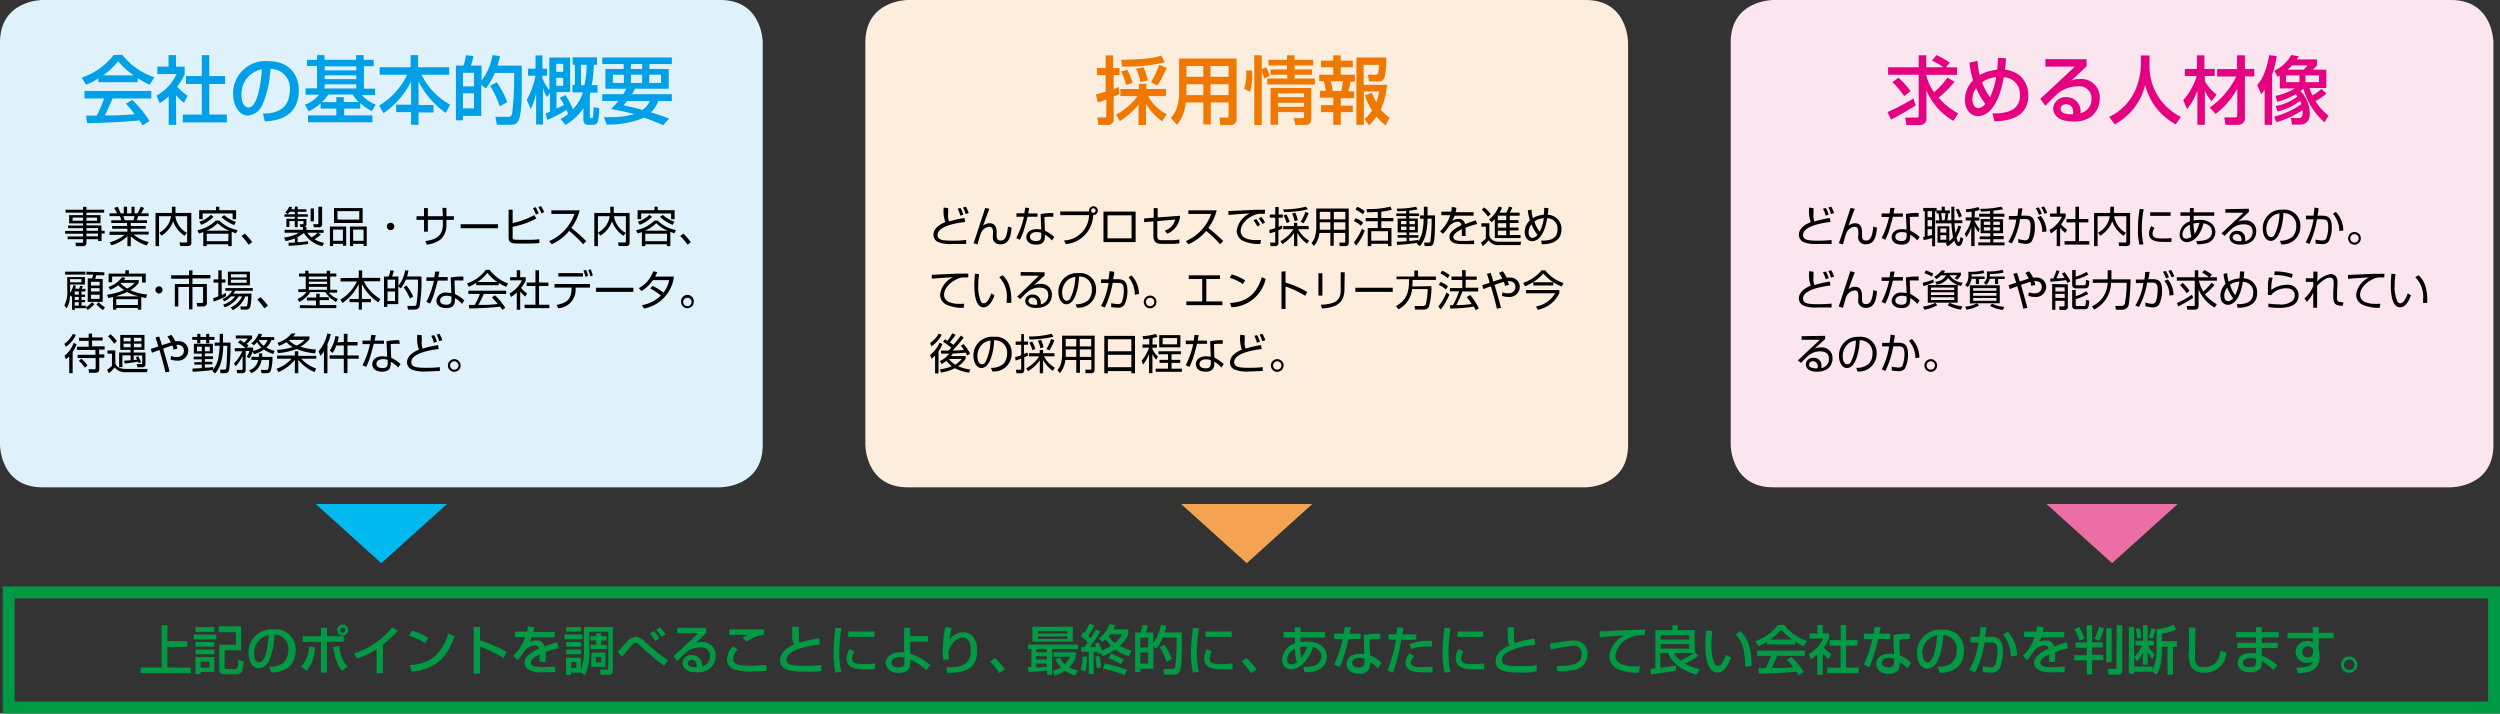 <svg xmlns="http://www.w3.org/2000/svg" viewBox="0 0 334.49 95.47"><rect x="0" y="0" width="334.49" height="95.47" fill="#333333" stroke="none"/><defs><style>.cls-1{fill:#094;}.cls-2{fill:none;stroke:#094;stroke-width:1.59px;}.cls-3{fill:#dff2fc;}.cls-4{fill:#00a0e9;}.cls-5{fill:#00b9ef;}.cls-6{fill:#fdeddc;}.cls-7{fill:#ee7800;}.cls-8{fill:#f4a352;}.cls-9{fill:#fbe6ef;}.cls-10{fill:#e4007f;}.cls-11{fill:#eb6ea5;}</style></defs><g id="レイヤー_2" data-name="レイヤー 2"><g id="レイヤー_1-2" data-name="レイヤー 1"><path class="cls-1" d="M22.4,83.66v2.13h2.66v.76H22.4v2.76h3.11v.75h-6.7v-.75h2.81V83.66Z"/><path class="cls-1" d="M25.93,84.9h3v.65h-3Zm.22-1h2.53v.65H26.15Zm0,2h2.53v.63H26.15Zm0,1h2.53v.64H26.15Zm0,1h2.53v2H26.84v.29h-.69Zm.69.62v.8H28v-.8Zm2.42-4.73h3V87H30.05v2.27c0,.19,0,.24.28.24h1.14c.25,0,.38-.07.4-1.21l.7.17a4.83,4.83,0,0,1-.17,1.33.81.81,0,0,1-.7.41H30.14c-.33,0-.8,0-.8-.66V86.27h2.22V84.59h-2.3Z"/><path class="cls-1" d="M36,89.21c.85,0,2.57-.11,2.57-2.3a1.83,1.83,0,0,0-1.86-2A9.3,9.3,0,0,1,36,88.41a1.66,1.66,0,0,1-1.36,1c-.93,0-1.39-1.07-1.39-2.06a3.08,3.08,0,0,1,3.3-3.14,2.66,2.66,0,0,1,3,2.77c0,2.81-2.51,3-3.25,3Zm-2-1.75c0,.76.3,1.17.65,1.17,1,0,1.22-2.65,1.3-3.64A2.38,2.38,0,0,0,34,87.46Z"/><path class="cls-1" d="M40.29,89.16a3.87,3.87,0,0,0,1.05-2.66l.78.09A4.78,4.78,0,0,1,41,89.77ZM43.75,84v1.12H46v.74H43.75V90h-.81V85.88H40.5v-.74h2.44V84Zm1.65,2.44a4.86,4.86,0,0,0,1.08,2.78l-.75.53a6.36,6.36,0,0,1-1.13-3.2Zm1.19-2.14a.74.74,0,1,1-.73-.74A.73.73,0,0,1,46.59,84.32Zm-1.07,0a.33.33,0,0,0,.34.34.34.34,0,0,0,.33-.34.33.33,0,0,0-.33-.34A.33.33,0,0,0,45.52,84.32Z"/><path class="cls-1" d="M51.23,90.06h-.84v-3.2a11.24,11.24,0,0,1-2.62,1.24l-.4-.68a10.49,10.49,0,0,0,5.11-3.49l.77.46a19.75,19.75,0,0,1-2,1.86Z"/><path class="cls-1" d="M56.88,86.06a7.89,7.89,0,0,0-2.14-1l.38-.69a8,8,0,0,1,2.2,1ZM54.81,89C57.46,88.8,59,87.78,60,84.77l.8.36c-1,3-2.57,4.36-5.71,4.75Z"/><path class="cls-1" d="M64.23,83.88V85.7a15.7,15.7,0,0,1,3.54,1.53l-.39.82a14.31,14.31,0,0,0-3.15-1.51v3.59h-.85V83.88Z"/><path class="cls-1" d="M71.45,83.92c0,.16,0,.3-.11.63h2.88v.73H71.14a3.24,3.24,0,0,1-.25.61,1.82,1.82,0,0,1,.83-.21,1.06,1.06,0,0,1,1.13.82,12.53,12.53,0,0,1,1.7-.56l.18.79a13.17,13.17,0,0,0-1.74.51,8.72,8.72,0,0,1,0,1.32h-.79a4.11,4.11,0,0,0,0-.53c0-.2,0-.34,0-.47-.32.15-1.17.57-1.17,1.1s.8.6,1.48.6c.1,0,.81,0,1.77-.08v.76c-.53,0-1.12,0-1.65,0a3.27,3.27,0,0,1-2-.4,1.15,1.15,0,0,1-.45-.9c0-.72.7-1.23,1.92-1.87a.52.52,0,0,0-.55-.43,2.1,2.1,0,0,0-1.47.89,9.89,9.89,0,0,1-.83,1.11l-.58-.6a6.31,6.31,0,0,0,1.6-2.5H68.89v-.73h1.63a4.76,4.76,0,0,0,.09-.7Z"/><path class="cls-1" d="M75.52,84.88h2.4v.65h-2.4ZM77.75,90H76.4v.3h-.68V88h2v1.64a7,7,0,0,0,.4-2.67V83.88H82V89.6c0,.39,0,.69-.61.69h-1l-.11-.69h.87c.22,0,.23-.13.23-.24V84.53H78.84V87a6.48,6.48,0,0,1-.61,3.34Zm-2-6.1h2v.61h-2Zm0,2h2v.63h-2Zm0,1h2v.64h-2Zm.68,1.69v.78h.68V88.6Zm4-3.86v.37h.72v.58h-.72v.59h.72v.58H79v-.58h.77v-.59H79v-.58h.77v-.37Zm-1.29,2.58H81v1.92H79.09Zm.58.58v.74h.72V87.9Z"/><path class="cls-1" d="M88.85,89.07c-1-.71-2.7-2.2-3.1-2.59s-.5-.47-.69-.47a.72.72,0,0,0-.49.27c-.22.24-1.17,1.38-1.36,1.6l-.58-.68c.29-.27.37-.37,1.13-1.2a1.92,1.92,0,0,1,1.31-.8,1.75,1.75,0,0,1,1.17.63,28.94,28.94,0,0,0,3.12,2.51ZM87.7,85.76a6.08,6.08,0,0,0-.74-1l.5-.33a7.27,7.27,0,0,1,.77.94Zm.84-.55a5.51,5.51,0,0,0-.77-.95l.52-.32a6.32,6.32,0,0,1,.76.91Z"/><path class="cls-1" d="M94.5,84v.68c-.33.3-.85.8-1.18,1.11a3.29,3.29,0,0,1-.3.26,1.8,1.8,0,0,1,.81-.15,1.75,1.75,0,0,1,1.92,1.86,2.11,2.11,0,0,1-.86,1.75,2.68,2.68,0,0,1-1.72.44c-1.86,0-1.86-1.15-1.86-1.25a1.17,1.17,0,0,1,1.27-1.06,1.32,1.32,0,0,1,1.33,1.53A1.36,1.36,0,0,0,95,87.81a1.14,1.14,0,0,0-1.3-1.19,3.1,3.1,0,0,0-1.85.62c-.53.48-.87.83-1.24,1.23l-.49-.66,3.3-3.08-2.81,0V84Zm-1.28,5.06s0-.75-.67-.75c-.33,0-.53.19-.53.43,0,.53.8.53,1.17.53A.61.61,0,0,0,93.22,89.08Z"/><path class="cls-1" d="M98.7,86.9a1.84,1.84,0,0,0-.6,1.22c0,.83.77.95,2.45.95a15.26,15.26,0,0,0,2-.12l0,.8a13.35,13.35,0,0,1-1.75.09,7.2,7.2,0,0,1-2.63-.29,1.4,1.4,0,0,1-.9-1.33,2.69,2.69,0,0,1,.81-1.75Zm3.52-2a5.89,5.89,0,0,0-2.34.94l-.51-.5a3.89,3.89,0,0,1,.74-.41c-.3,0-2.29,0-2.53.06v-.79c.23,0,.32,0,.73,0l3.91,0Z"/><path class="cls-1" d="M106.89,83.91c0,.21,0,.64,0,1.47A1.14,1.14,0,0,0,107,86a13.74,13.74,0,0,1,2.61-.61l.1.84c-1.82.18-4.46.81-4.46,2,0,.77.71.85,2.65.85a17.69,17.69,0,0,0,2-.11v.81a9.27,9.27,0,0,1-1.63.09c-2,0-3.89,0-3.89-1.54,0-1.2,1.26-1.85,1.89-2.12-.2-.22-.31-.34-.27-2.39Z"/><path class="cls-1" d="M112.59,84.07a19.87,19.87,0,0,0-.29,3.27,10.38,10.38,0,0,0,.27,2.55l-.78.1a10.69,10.69,0,0,1-.27-2.62,25.06,25.06,0,0,1,.26-3.37Zm1.74,3.1a1.73,1.73,0,0,0-.33.92c0,.76.8.76,1.69.76a8.8,8.8,0,0,0,1.4-.09v.79c-.47,0-1,0-1.3,0-.92,0-2.52,0-2.52-1.47a2.26,2.26,0,0,1,.41-1.24ZM117,84.49v.73h-3.51v-.73Z"/><path class="cls-1" d="M124.19,85.86h-2.41v1.58A8.26,8.26,0,0,1,124.49,89l-.55.66a7.71,7.71,0,0,0-2.16-1.42v.37c0,.46,0,1.43-1.55,1.43s-1.73-1.16-1.73-1.34c0-.79.74-1.43,2-1.43a2.69,2.69,0,0,1,.46,0V84h.8v1.11h2.41ZM121,88a2.23,2.23,0,0,0-.6-.07c-.74,0-1.12.31-1.12.71,0,.1,0,.65.92.65s.8-.41.8-.81Z"/><path class="cls-1" d="M127.32,84a9.67,9.67,0,0,0-.27,1.59,2.23,2.23,0,0,1,1.83-1c1,0,1.86.8,1.86,2.45,0,2-1,3-4,3l-.14-.75c1.6,0,3.28-.1,3.28-2.23,0-1.52-.69-1.77-1.08-1.77-.24,0-1.33.1-1.9,1.92a5.71,5.71,0,0,0,.08,1l-.77.07a6.29,6.29,0,0,1-.06-1.07,17.4,17.4,0,0,1,.3-3.3Z"/><path class="cls-1" d="M133.72,90.06a11.41,11.41,0,0,0-1.26-1.56l.66-.46a11.39,11.39,0,0,1,1.35,1.51Z"/><path class="cls-1" d="M137.5,89.26H138V86.84h-.46v-.6h6.69v.6h-3.46V90.3h-.67v-.58c-.42,0-1.55.16-2.49.2Zm.63-5.41h5.41v2h-5.41Zm.51,3v.42h1.42v-.42Zm0,.94v.43h1.42v-.43Zm1.42,1h-1.42v.51c.42,0,.72,0,1.42-.1Zm-1.19-4.36v.33h3.93v-.33Zm0,.72v.34h3.93v-.34Zm2.94,2.85a2.77,2.77,0,0,0,.64.88,2.8,2.8,0,0,0,.7-1h-2.21v-.6h3v.61a3.51,3.51,0,0,1-.9,1.39,5,5,0,0,0,1.19.45l-.37.65a4.63,4.63,0,0,1-1.37-.64,4.09,4.09,0,0,1-1.38.64l-.27-.62a4.41,4.41,0,0,0,1.12-.47,2.92,2.92,0,0,1-.74-1.11Z"/><path class="cls-1" d="M145.44,87.84a7.24,7.24,0,0,1-.23,2l-.62-.26a6.65,6.65,0,0,0,.25-1.74Zm1.79-.47-.33.13c0-.1,0-.15-.09-.3l-.48,0v3h-.66v-3c-.65,0-.74,0-1,0l0-.63h.42l.44-.64a8.46,8.46,0,0,0-.89-.8l.29-.57.19.12s.39-.69.65-1.23l.67.24a12.28,12.28,0,0,1-.84,1.38l.33.3c.4-.62.56-.91.68-1.14l.63.22a16,16,0,0,1-1.42,2.09l.83,0a2.7,2.7,0,0,0-.17-.44L147,86a8.45,8.45,0,0,1,.44,1,5.17,5.17,0,0,0,1.21-.58,4.89,4.89,0,0,1-.7-.9,3.21,3.21,0,0,1-.49.39l-.42-.51a3.82,3.82,0,0,0,1.37-1.87l.78.1a2.23,2.23,0,0,1-.23.57h2v.64a4.12,4.12,0,0,1-1.13,1.58,5.93,5.93,0,0,0,1.57.64l-.39.73a5.62,5.62,0,0,1-1.78-.89,7.58,7.58,0,0,1-1.72.89Zm-.15.41a8.53,8.53,0,0,1,.24,1.52l-.6.09a8.65,8.65,0,0,0-.17-1.55Zm.72,1a17.92,17.92,0,0,1,3,.84l-.35.71a16,16,0,0,0-2.88-.87Zm.87-1.34a17.51,17.51,0,0,1,1.68.78l-.36.65a15.35,15.35,0,0,0-1.7-.83Zm-.13-2.58a3.13,3.13,0,0,1-.21.26,3.67,3.67,0,0,0,.84.91,4.87,4.87,0,0,0,1-1.17Z"/><path class="cls-1" d="M154.32,86.47v3h-1.75v.44h-.69V84.63h.72a4.66,4.66,0,0,0,.24-1l.72.06a4.73,4.73,0,0,1-.26.92h1v1.43a5.36,5.36,0,0,0,1-2.43l.74.1a6.2,6.2,0,0,1-.23.9h2.31v1.3c0,.81,0,1.19,0,1.76-.11,2.47-.36,2.6-1.23,2.6h-1.11l-.13-.76h1.12c.33,0,.43-.06.49-.47a30.76,30.76,0,0,0,.17-3.73h-1.85a5.51,5.51,0,0,1-.88,1.48Zm-1.75-1.15v1.3h1.05v-1.3Zm0,2v1.46h1.05V87.29Zm3.23-1.06a7.79,7.79,0,0,1,1,1.9l-.71.4a9.9,9.9,0,0,0-.92-2Z"/><path class="cls-1" d="M160.42,84.07a19.87,19.87,0,0,0-.28,3.27,9.92,9.92,0,0,0,.27,2.55l-.79.1a11.2,11.2,0,0,1-.27-2.62,27.05,27.05,0,0,1,.26-3.37Zm1.74,3.1a1.81,1.81,0,0,0-.32.92c0,.76.8.76,1.69.76a8.74,8.74,0,0,0,1.39-.09v.79c-.46,0-1,0-1.29,0-.93,0-2.52,0-2.52-1.47a2.35,2.35,0,0,1,.4-1.24Zm2.64-2.68v.73h-3.5v-.73Z"/><path class="cls-1" d="M167.38,90.06a12.18,12.18,0,0,0-1.25-1.56l.65-.46a10.72,10.72,0,0,1,1.35,1.51Z"/><path class="cls-1" d="M173.21,83.93H174l0,.63h3.29v.74H174c0,.2,0,.24,0,.61a5.83,5.83,0,0,1,.88-.07c1.45,0,2.65.68,2.65,2,0,2-2.26,2.12-3,2.1l-.15-.72a4.71,4.71,0,0,0,1.3-.12,1.32,1.32,0,0,0,1.11-1.27c0-.56-.31-1-1.12-1.27-.59,1.92-1.91,3-2.89,3a1.19,1.19,0,0,1-1.22-1.32,2.35,2.35,0,0,1,1.7-2.16c0-.18,0-.23,0-.34V85.3h-1.54v-.74h1.54Zm0,2.91a1.62,1.62,0,0,0-1,1.39.56.56,0,0,0,.56.65,1.27,1.27,0,0,0,.73-.27A8.57,8.57,0,0,1,173.25,86.84Zm1.65-.32a4.08,4.08,0,0,0-.9.06,11.13,11.13,0,0,0,.15,1.42A4.8,4.8,0,0,0,174.9,86.52Z"/><path class="cls-1" d="M180.74,83.92l-.17.85h1.48v.73h-1.62a24.76,24.76,0,0,1-1.16,3.76l-.76-.34a16.44,16.44,0,0,0,1.14-3.42h-1.14v-.73h1.29c0-.31.09-.56.13-.87Zm3.93,1.58c-.23,0-.38,0-.61,0a4.4,4.4,0,0,0-.81.06l.07,2.12a5,5,0,0,1,1.52,1l-.47.75a5.26,5.26,0,0,0-1.06-.86,2.35,2.35,0,0,1-.15,1,1.49,1.49,0,0,1-1.33.57c-1.5,0-1.66-1-1.66-1.3,0-.83.68-1.37,1.78-1.37a2.52,2.52,0,0,1,.59.06l-.08-2.56a9.29,9.29,0,0,1,2.21-.18Zm-2.11,2.63a1.82,1.82,0,0,0-.65-.11c-.59,0-1,.26-1,.69s.56.59.85.59c.79,0,.79-.48.79-.67Z"/><path class="cls-1" d="M187.75,84c0,.21,0,.36-.11.87h1.85v.72h-2A24,24,0,0,1,186.37,90l-.75-.27a18.09,18.09,0,0,0,1.15-4.16h-1v-.72h1.08c.06-.59.07-.67.08-.9Zm1.46,3.83a1.19,1.19,0,0,0-.44.83c0,.61,1,.61,1.41.61a14.78,14.78,0,0,0,1.5-.07v.76a10.8,10.8,0,0,1-1.23,0c-.76,0-2.41,0-2.41-1.32a1.88,1.88,0,0,1,.6-1.26Zm2.39-1.32-.65,0a5.29,5.29,0,0,0-2.12.33l-.24-.65a6.4,6.4,0,0,1,3-.43Z"/><path class="cls-1" d="M194.08,84.07a19.87,19.87,0,0,0-.28,3.27,10.38,10.38,0,0,0,.27,2.55l-.79.1a11.2,11.2,0,0,1-.27-2.62,27.05,27.05,0,0,1,.26-3.37Zm1.74,3.1a1.81,1.81,0,0,0-.32.92c0,.76.8.76,1.69.76a8.74,8.74,0,0,0,1.39-.09v.79c-.46,0-1,0-1.29,0-.93,0-2.52,0-2.52-1.47a2.35,2.35,0,0,1,.4-1.24Zm2.64-2.68v.73H195v-.73Z"/><path class="cls-1" d="M202.56,83.91c0,.21,0,.64,0,1.47a1.14,1.14,0,0,0,.14.66,13.74,13.74,0,0,1,2.61-.61l.1.84c-1.82.18-4.46.81-4.46,2,0,.77.71.85,2.65.85a17.69,17.69,0,0,0,2-.11v.81A9.27,9.27,0,0,1,204,90c-2,0-3.89,0-3.89-1.54,0-1.2,1.26-1.85,1.89-2.12-.2-.22-.31-.34-.27-2.39Z"/><path class="cls-1" d="M208.27,89.11c2.2,0,3.34-.29,3.34-1.59a1,1,0,0,0-1.16-1.1,20,20,0,0,0-2.94.49l-.15-.8,1.61-.24a11.6,11.6,0,0,1,1.52-.17,1.77,1.77,0,0,1,1.93,1.82,2.23,2.23,0,0,1-2.25,2.18,11.65,11.65,0,0,1-1.78.1Z"/><path class="cls-1" d="M220.06,85l-.62,0a3,3,0,0,0-1.4.33,3.14,3.14,0,0,0-1.91,2.43c0,1.07,1.24,1.46,3.28,1.39l-.11.84a6,6,0,0,1-2.92-.51,1.94,1.94,0,0,1-1.06-1.66,3.42,3.42,0,0,1,2-2.8c-1.1.07-2.2.15-3.29.25l0-.81c.49,0,1,0,1.5-.05l4.59-.19Z"/><path class="cls-1" d="M220.82,89.51l.66-.07V84.31h2.27v-.66h.72v.66h2.28v3l.52.4a7.41,7.41,0,0,1-1.84,1.08,6.54,6.54,0,0,0,2,.72l-.45.77c-1-.3-3.15-1.08-3.79-2.93h-1.05v2a20,20,0,0,0,2.12-.32v.65a29.2,29.2,0,0,1-3.37.54ZM222.19,85v.57H226V85Zm0,1.18v.6H226v-.6ZM224,87.38a2.53,2.53,0,0,0,.84,1,9.31,9.31,0,0,0,1.75-1Z"/><path class="cls-1" d="M229.12,84.44a9.82,9.82,0,0,0-.14,1.74,5.83,5.83,0,0,0,.48,2.74.53.53,0,0,0,.39.17c.45,0,.82-.77,1.07-1.48l.68.37c-.48,1.32-1.07,2-1.82,2-1.34,0-1.61-2-1.61-3.81,0-.79.06-1.45.09-1.79Zm4.35,4.73a8,8,0,0,0-.34-2.82,3.9,3.9,0,0,0-.9-1.46l.63-.47c.88,1,1.5,1.92,1.5,4.7Z"/><path class="cls-1" d="M236.42,85.86a7.06,7.06,0,0,1-1.16.61l-.42-.68a6.59,6.59,0,0,0,3.06-2.18h.82a6.51,6.51,0,0,0,3.06,2.15l-.46.71c-.29-.15-.7-.36-1.14-.63v.4h-3.76Zm4.22,4.49a2.88,2.88,0,0,0-.29-.48c-1,.1-2.55.22-5,.26l-.11-.73h1a10,10,0,0,0,.69-1.65H235.1v-.69h6.38v.69h-3.69c-.24.58-.52,1.18-.76,1.63,1.33,0,1.48,0,2.89-.11a8.81,8.81,0,0,0-.83-1l.6-.37a11.34,11.34,0,0,1,1.64,2Zm-.85-4.78a8.61,8.61,0,0,1-1.48-1.35,7.33,7.33,0,0,1-1.45,1.35Z"/><path class="cls-1" d="M243.86,90.3h-.72V87.56a4.32,4.32,0,0,1-.86.66L242,87.5a4.56,4.56,0,0,0,1.92-2.07h-1.82v-.69h1.07v-1.1h.72v1.1h.83v.69a5.42,5.42,0,0,1-.71,1.2,4.9,4.9,0,0,0,1,.87l-.34.67a6.07,6.07,0,0,1-.77-.74Zm2.42-6.66H247v2h1.52v.76H247v2.91h1.68v.75h-4.2v-.75h1.78V86.4H244.8v-.76h1.48Z"/><path class="cls-1" d="M251.61,83.92c0,.1-.16.79-.18.85h1.49v.73H251.3a24.79,24.79,0,0,1-1.17,3.76l-.76-.34a16.86,16.86,0,0,0,1.15-3.42h-1.15v-.73h1.29c.06-.31.09-.56.14-.87Zm3.93,1.58c-.23,0-.38,0-.61,0a4.23,4.23,0,0,0-.81.06l.07,2.12a5,5,0,0,1,1.51,1l-.47.75a5.26,5.26,0,0,0-1.06-.86,2.35,2.35,0,0,1-.15,1,1.48,1.48,0,0,1-1.33.57c-1.49,0-1.65-1-1.65-1.3,0-.83.68-1.37,1.78-1.37a2.59,2.59,0,0,1,.59.06l-.09-2.56a9.35,9.35,0,0,1,2.21-.18Zm-2.11,2.63a1.84,1.84,0,0,0-.66-.11c-.59,0-1,.26-1,.69s.56.59.85.59c.79,0,.79-.48.79-.67Z"/><path class="cls-1" d="M259.24,89.21c.84,0,2.57-.11,2.57-2.3A1.83,1.83,0,0,0,260,85a9.3,9.3,0,0,1-.77,3.46,1.66,1.66,0,0,1-1.36,1c-.93,0-1.4-1.07-1.4-2.06a3.09,3.09,0,0,1,3.31-3.14,2.66,2.66,0,0,1,3,2.77c0,2.81-2.52,3-3.25,3Zm-2-1.75c0,.76.29,1.17.65,1.17.95,0,1.22-2.65,1.29-3.64A2.38,2.38,0,0,0,257.2,87.46Z"/><path class="cls-1" d="M265.77,83.93c0,.31-.06.59-.16,1.26h.86c1.42,0,1.52,1.27,1.52,2a6.21,6.21,0,0,1-.37,2.1,1.27,1.27,0,0,1-1.26.71,8.9,8.9,0,0,1-1.07-.08l0-.76a4.48,4.48,0,0,0,.95.11.69.69,0,0,0,.8-.56,8,8,0,0,0,.21-1.69c0-.73-.21-1.07-.84-1.06h-.88a12.63,12.63,0,0,1-1.26,4l-.79-.32a10.85,10.85,0,0,0,1.25-3.66l-1.08,0v-.77h1.2c.07-.53.11-.93.14-1.31Zm3.28,3.9A4.73,4.73,0,0,0,268,84.9l.61-.38a4.68,4.68,0,0,1,1.27,3.19Z"/><path class="cls-1" d="M273.42,83.92c0,.16,0,.3-.11.63h2.88v.73H273.1a3.34,3.34,0,0,1-.24.61,1.81,1.81,0,0,1,.82-.21,1.07,1.07,0,0,1,1.14.82,12.09,12.09,0,0,1,1.7-.56l.17.79a13.64,13.64,0,0,0-1.73.51,12.61,12.61,0,0,1,0,1.32h-.79a4.27,4.27,0,0,0,0-.53c0-.2,0-.34,0-.47-.32.15-1.17.57-1.17,1.1s.8.6,1.48.6c.09,0,.81,0,1.77-.08v.76c-.53,0-1.12,0-1.65,0a3.24,3.24,0,0,1-2-.4,1.15,1.15,0,0,1-.45-.9c0-.72.7-1.23,1.92-1.87a.52.52,0,0,0-.55-.43,2.13,2.13,0,0,0-1.48.89,10,10,0,0,1-.82,1.11l-.58-.6a6.31,6.31,0,0,0,1.6-2.5h-1.42v-.73h1.63a6.7,6.7,0,0,0,.09-.7Z"/><path class="cls-1" d="M279.2,83.65h.71v2.28h1.43v.7h-1.43v1h1.51v.7h-1.51v1.91h-.71V88.36h-1.69v-.7h1.69v-1h-1.51v-.7h1.51Zm-1,.25a6.16,6.16,0,0,1,.68,1.55l-.68.29a6.18,6.18,0,0,0-.66-1.55Zm3.31.16a8.54,8.54,0,0,1-.62,1.68l-.65-.28a6.84,6.84,0,0,0,.58-1.61Zm.29,0h.73V88.6h-.73Zm1.41-.41h.74v6c0,.35-.1.61-.63.61h-1.2L282,89.5H283c.15,0,.16-.07.16-.19Z"/><path class="cls-1" d="M288.55,84.17a6.22,6.22,0,0,0,2.27-.6l.33.67a6.7,6.7,0,0,1-1.9.54v1h2v.77h-.51v3.72H290V86.54h-.75v.56a8.08,8.08,0,0,1-.16,1.71,3.47,3.47,0,0,1-.58,1.45l-.51-.39h-2.47v.27h-.7V83.88h.7v4.06a6.08,6.08,0,0,0,1.1-1.58h-.91v-.64h1V83.64h.63v2.08h.82v.64h-.79a7,7,0,0,0,.91,1.23l-.35.54a5.7,5.7,0,0,1-.59-.92v1.73h-.63V87.31a4.37,4.37,0,0,1-.8,1.18l-.37-.54v1.23H288v.42a5.51,5.51,0,0,0,.53-2.5Zm-2.24-.12a9,9,0,0,1,.18,1.28l-.54.12a8.7,8.7,0,0,0-.21-1.31Zm2.09.09a8.65,8.65,0,0,1-.38,1.33l-.52-.17a6.67,6.67,0,0,0,.33-1.26Z"/><path class="cls-1" d="M293.74,84c0,.6-.06,3.62-.06,3.8,0,1.1.26,1.45,1.19,1.45,1.6,0,2-1,2.24-2.16l.78.22A2.85,2.85,0,0,1,295,90a2,2,0,0,1-1.82-.75,4.33,4.33,0,0,1-.3-2.31c0-.63,0-1.58,0-3Z"/><path class="cls-1" d="M301.84,84.57v-.65h.78v.65h2.26v.71h-2.26V86h2.14v.71h-2.14v1A8.15,8.15,0,0,1,304.71,89l-.51.65a7.47,7.47,0,0,0-1.58-1.2v.14c0,.5,0,.67-.16.83a1.62,1.62,0,0,1-1.36.53c-1.43,0-1.7-.78-1.7-1.27,0-1,1-1.33,1.78-1.33a3.52,3.52,0,0,1,.66.07v-.72h-2.51V86h2.51v-.73h-2.65v-.71Zm0,3.6a2,2,0,0,0-.72-.14c-.4,0-1,.14-1,.65s.49.58.91.58c.8,0,.8-.41.8-.7Z"/><path class="cls-1" d="M309.42,83.9h.82v.77h2v.73h-2v1.5a3.4,3.4,0,0,1,.12.9c0,2.06-1.65,2.21-2.88,2.29l-.25-.76c1.76,0,2.13-.37,2.29-.92a1,1,0,0,1-.78.29,1.47,1.47,0,1,1,0-2.93,1.36,1.36,0,0,1,.7.17V85.4h-3.38v-.73h3.37Zm.07,3.24a.57.57,0,0,0-.14-.43.81.81,0,0,0-.57-.24.72.72,0,0,0-.75.74.69.69,0,0,0,.73.74.66.66,0,0,0,.73-.68Z"/><path class="cls-1" d="M315.4,88.94a1.09,1.09,0,1,1-1.09-1.1A1.09,1.09,0,0,1,315.4,88.94Zm-1.78,0a.69.69,0,0,0,.69.69.7.7,0,1,0-.69-.69Z"/><rect class="cls-2" x="1.17" y="79.26" width="332.52" height="15.41"/><path class="cls-3" d="M5.67,0S0,0,0,5.67V59.53S0,65.2,5.67,65.2H96.38s5.67,0,5.67-5.67V5.67S102.05,0,96.38,0Z"/><path class="cls-4" d="M13.16,10.49a9,9,0,0,1-1.64.85l-.59-.95a9.14,9.14,0,0,0,4.3-3.05h1.14a9.06,9.06,0,0,0,4.28,3l-.63,1a14.68,14.68,0,0,1-1.6-.88V11H13.16Zm5.91,6.29a6.45,6.45,0,0,0-.41-.67c-1.36.14-3.58.3-7,.37l-.15-1h1.42a14.65,14.65,0,0,0,1-2.31H11.3v-1h8.94v1H15.07c-.34.8-.72,1.65-1.06,2.28,1.85,0,2.06-.05,4-.15a11.67,11.67,0,0,0-1.17-1.42l.85-.51A15.35,15.35,0,0,1,20,16.18Zm-1.2-6.7A11.69,11.69,0,0,1,15.8,8.2a9.79,9.79,0,0,1-2,1.88Z"/><path class="cls-4" d="M23.57,16.71h-1V12.88a5.54,5.54,0,0,1-1.2.92l-.44-1a6.41,6.41,0,0,0,2.7-2.89H21.05v-1h1.5V7.38h1V8.92h1.16v1a7.67,7.67,0,0,1-1,1.67,6.8,6.8,0,0,0,1.39,1.22l-.48.94a7.07,7.07,0,0,1-1.07-1ZM27,7.38H28v2.8h2.12v1.06H28v4.08h2.35v1.06H24.46V15.32H27V11.24H24.88V10.18H27Z"/><path class="cls-4" d="M35.18,15.19c1.18,0,3.6-.16,3.6-3.23a2.56,2.56,0,0,0-2.61-2.74,13.21,13.21,0,0,1-1.08,4.84,2.32,2.32,0,0,1-1.9,1.4c-1.3,0-2-1.49-2-2.88a4.32,4.32,0,0,1,4.63-4.4c3.3,0,4.16,2.26,4.16,3.89,0,3.94-3.52,4.12-4.55,4.17Zm-2.87-2.46c0,1.07.42,1.64.92,1.64,1.33,0,1.71-3.71,1.81-5.1A3.35,3.35,0,0,0,32.31,12.73Z"/><path class="cls-4" d="M42.9,13.83a6,6,0,0,1-1.61,1.06L40.8,14a4.51,4.51,0,0,0,1.9-1.33H40.88v-.85h1.54v-3H41.07V8h1.35V7.38h1V8h4.23V7.38h1V8H50v.86H48.69v3h1.5v.85H48.42A4.79,4.79,0,0,0,50.28,14l-.54.86a6.68,6.68,0,0,1-1.54-1.07v.74H46.05v.91h3.78v.92H41.21v-.92H45v-.91H42.9ZM45,13.67V13h1v.65h2a5.79,5.79,0,0,1-.81-1H43.91a5.39,5.39,0,0,1-.83,1ZM43.44,8.88v.53h4.23V8.88Zm0,1.2v.51h4.23v-.51Zm0,1.2v.56h4.23v-.56Z"/><path class="cls-4" d="M50.8,9h4.14V7.38h1V9h4.16v1h-3.7a9.19,9.19,0,0,0,3.82,4l-.58,1.11A11.4,11.4,0,0,1,56,10.9v3.15h2v1H56V16.7h-1V15H53v-1h2V10.9a11.2,11.2,0,0,1-3.68,4.24l-.59-1A10.08,10.08,0,0,0,54.49,10H50.8Z"/><path class="cls-4" d="M64.39,11.35V15.5H61.94v.6H61V8.78h1a6.44,6.44,0,0,0,.34-1.38l1,.08A6.83,6.83,0,0,1,63,8.78h1.43v2a7.51,7.51,0,0,0,1.46-3.41l1,.14a10,10,0,0,1-.33,1.27H69.8c0,.58,0,1,0,1.81,0,1.14,0,1.67,0,2.47-.14,3.46-.49,3.64-1.71,3.64H66.48l-.19-1.07h1.58c.46,0,.6-.08.68-.66a42.89,42.89,0,0,0,.24-5.21h-2.6A7.88,7.88,0,0,1,65,11.83ZM61.94,9.74v1.82h1.48V9.74Zm0,2.75v2h1.48v-2ZM66.46,11a11.61,11.61,0,0,1,1.41,2.66l-1,.56a13.23,13.23,0,0,0-1.29-2.73Z"/><path class="cls-4" d="M75,15.92a6.55,6.55,0,0,0,1-.65c0-.09-.08-.23-.22-.56a15.8,15.8,0,0,1-2.56,1.34L73,15.17c.23-.08.35-.12.58-.22V12.4l-.38.6a4.71,4.71,0,0,1-.55-1.21v4.87h-.92V12.47A7.45,7.45,0,0,1,71,14.59l-.51-1.23a11.59,11.59,0,0,0,1.16-3.23h-1V9.19h1V7.41h.92V9.19h.63v.94h-.63v.31a5.75,5.75,0,0,0,.93,1.62V7.7h2.78v4.62H74.46v2.22c.3-.14.69-.33,1-.51a4.66,4.66,0,0,0-.57-.93l.77-.39a13.19,13.19,0,0,1,1,1.9A6.06,6.06,0,0,0,78,12.36H76.6v-1h.32V8.67h-.3v-1h3.26v1h-.43a16.54,16.54,0,0,1-.28,2.73h.77v1H79l-.08.26v2.89c0,.12,0,.25.15.25s.22,0,.26-.1.08-1.07.1-1.37l.75.16c-.09,1.77-.12,2.21-.89,2.21h-.62c-.46,0-.62-.33-.62-.74V14.48a7.23,7.23,0,0,1-2.39,2.24Zm-.58-7.38V9.61h.94V8.54Zm0,1.87v1.07h.94V10.41Zm3.31-1.74V11.4h.47a13.23,13.23,0,0,0,.29-2.73Z"/><path class="cls-4" d="M83.39,12.6a5.89,5.89,0,0,0,.41-.73H81V9.23h2.45V8.57H80.58V7.69h9.31v.88h-3v.66h2.58v2.64H84.94a5.27,5.27,0,0,1-.38.73h5.33v.92h-1.8a4.16,4.16,0,0,1-1,1.51c1.18.37,2,.66,2.44.84l-.82.88a22.92,22.92,0,0,0-2.53-1,12.68,12.68,0,0,1-5,.92l-.38-1c.27,0,.55,0,1,0a11.15,11.15,0,0,0,3.07-.4c-1-.29-2.12-.5-3.12-.69a10.94,10.94,0,0,0,1-1.07H80.58V12.6ZM82,11.1h1.47V10H82Zm1.9,2.42c-.12.14-.21.27-.46.58.56.11,1.41.29,2.51.61a3,3,0,0,0,1-1.19Zm.5-4.29h1.52V8.57H84.42Zm0,1.87h1.52V10H84.42Zm2.45,0h1.59V10H86.87Z"/><path d="M13.94,28.45H11.57v.33h1.88v1.09H11.57v.29h2v.71H14v.38h-.41v1h-.46V32H11.57v.45a.44.44,0,0,1-.5.49h-.91l-.06-.46h.83c.14,0,.18,0,.18-.18V32H9.05v-.36h2.06v-.37H8.71v-.37h2.4v-.37h-2v-.35h2v-.29H9.25V28.78h1.86v-.33H8.77v-.39h2.34v-.39h.46v.39h2.37Zm-2.83.66H9.71v.42h1.4Zm1.87,0H11.57v.42H13Zm.13,1.4H11.57v.37h1.54Zm0,.74H11.57v.37h1.54Z"/><path d="M19.62,32.84a5.42,5.42,0,0,1-2.12-1.23v1.32h-.45V31.61a5.13,5.13,0,0,1-2.13,1.21l-.25-.4a5.43,5.43,0,0,0,2-1H14.66V31h2.39V30.6H15v-.36h2v-.4H14.89v-.37h1.34a5.1,5.1,0,0,0-.19-.55H14.66v-.38h1c-.12-.25-.18-.36-.38-.72l.46-.16a6,6,0,0,1,.4.88h.42v-.88H17v.88h.59v-.88H18v.88h.4a6.81,6.81,0,0,0,.42-.88l.46.16c-.08.17-.26.49-.4.72h1v.38H18.48c-.07.25-.11.37-.17.55h1.36v.37H17.5v.4h2v.36h-2V31h2.39v.38h-2a4.56,4.56,0,0,0,2,1Zm-1.78-3.37a3.68,3.68,0,0,0,.16-.55H16.52c0,.08.15.46.18.55Z"/><path d="M23,27.66h.48v.83h2.12v3.95a.42.42,0,0,1-.47.48h-1L24,32.44h.88c.08,0,.16,0,.16-.15V28.93H23.46A3.09,3.09,0,0,0,25,31.16l-.31.39a3.87,3.87,0,0,1-1.52-1.94,3.74,3.74,0,0,1-1.57,1.92l-.29-.41a2.9,2.9,0,0,0,1.57-2.19H21.28v4h-.47V28.49H23Z"/><path d="M31,32.93h-.46v-.25H27.66v.25H27.2V31.05l-.57.2-.22-.45a4.92,4.92,0,0,0,2.46-1.28h.48a4.64,4.64,0,0,0,2.44,1.26l-.22.45L31,31Zm-1.66-5.27v.46h2.25v1.21h-.47v-.77h-4v.77h-.47V28.12h2.25v-.46Zm-2.67,2a3.59,3.59,0,0,0,1.54-.92l.36.27a4.58,4.58,0,0,1-1.65,1.07Zm4,1.2a4.3,4.3,0,0,1-1.54-1,4.58,4.58,0,0,1-1.51,1Zm-.1.41H27.66v1h2.88ZM30,28.78a4.37,4.37,0,0,0,1.57.91l-.24.42a5.55,5.55,0,0,1-1.7-1.06Z"/><path d="M33.26,32.75a7.18,7.18,0,0,0-.94-1.17l.43-.32a8.53,8.53,0,0,1,1,1.14Z"/><path d="M41.22,32.64a22.49,22.49,0,0,1-2.61.25l0-.42c.22,0,.42,0,.84,0v-.57a7.34,7.34,0,0,1-1.23.36L38,31.78a5,5,0,0,0,2-.64H38.08v-.39h2.45v-.37h-.34L40.1,30h.4c.07,0,.11,0,.11-.11v-.31h-.78v.82h-.39v-.82h-.72v.79h-.4v-1.1h1.12V29H38.06v-.33h1.38v-.33h-.68a1.71,1.71,0,0,1-.28.3l-.31-.21a2.41,2.41,0,0,0,.52-.79l.41.09c-.05.11-.08.18-.13.27h.47v-.36h.39V28H41v.34H39.83v.33h1.36V29H39.83v.3H41V30a.34.34,0,0,1-.26.38H41v.38h2.29v.39h-.7l.34.25a6.55,6.55,0,0,1-.85.61,3.88,3.88,0,0,0,1.27.49l-.21.44a3.88,3.88,0,0,1-2.48-1.77,3.51,3.51,0,0,1-.84.53v.71c.39,0,1-.08,1.4-.14Zm-.09-1.5a2.12,2.12,0,0,0,.58.61,7.15,7.15,0,0,0,.81-.61ZM42,27.89v1.73h-.44V27.89Zm1.1-.23V30a.37.37,0,0,1-.43.41H42L41.9,30h.55c.11,0,.14,0,.14-.15V27.66Z"/><path d="M46.32,30.31v2.57h-.44v-.25H44.57v.29h-.43V30.31Zm-1.75.41v1.5h1.31v-1.5Zm.12-2.88h3.83v2H44.69Zm.46,1.54h2.92V28.25H45.15Zm3.92.93v2.61h-.43v-.29H47.25v.29h-.43V30.31Zm-1.82.41v1.5h1.39v-1.5Z"/><path d="M52.76,30.29a.49.49,0,1,1-1,0,.48.48,0,0,1,.48-.48A.49.49,0,0,1,52.76,30.29Z"/><path d="M59.2,27.81h.53v1.12h1v.49h-1v.63A2.63,2.63,0,0,1,59,32a3.87,3.87,0,0,1-1.89.73l-.21-.48c1.18-.15,2.35-.54,2.35-2.19v-.64h-2V31h-.52V29.42h-1v-.49h1V27.84h.52v1.09h2Z"/><path d="M66.63,30v.54h-5V30Z"/><path d="M68.59,28.05v1.79a10,10,0,0,0,2.88-1.06l.3.45a11,11,0,0,1-3.18,1.11v1.32c0,.34,0,.42.66.42H71A7.84,7.84,0,0,0,72.16,32l0,.52c-.55.06-1.22.06-1.27.06H69.17c-.89,0-1.12-.23-1.12-.82V28.05Zm3.12.66a5.63,5.63,0,0,0-.4-.85l.35-.15a5,5,0,0,1,.42.83Zm.73-.16a4.58,4.58,0,0,0-.41-.83l.36-.15a3.86,3.86,0,0,1,.41.81Z"/><path d="M73.47,32.26a6.15,6.15,0,0,0,3.39-3.64H73.77v-.48h3.79a6.67,6.67,0,0,1-1.12,2.36,23.37,23.37,0,0,1,2,1.76l-.42.42a17.68,17.68,0,0,0-1.86-1.79,6.32,6.32,0,0,1-2.34,1.79Z"/><path d="M81.64,27.66h.48v.83h2.12v3.95a.42.42,0,0,1-.47.48h-1l-.07-.48h.88c.07,0,.16,0,.16-.15V28.93H82.15a3.06,3.06,0,0,0,1.57,2.23l-.31.39a4,4,0,0,1-1.53-1.94,3.67,3.67,0,0,1-1.56,1.92L80,31.12a2.9,2.9,0,0,0,1.57-2.19H80v4h-.48V28.49h2.15Z"/><path d="M89.69,32.93h-.46v-.25H86.34v.25h-.46V31.05l-.56.2-.22-.45a4.85,4.85,0,0,0,2.45-1.28H88a4.64,4.64,0,0,0,2.44,1.26l-.22.45L89.69,31ZM88,27.66v.46h2.26v1.21h-.47v-.77h-4v.77h-.48V28.12h2.26v-.46Zm-2.66,2a3.59,3.59,0,0,0,1.54-.92l.36.27a4.58,4.58,0,0,1-1.65,1.07Zm4,1.2a4.35,4.35,0,0,1-1.53-1,4.7,4.7,0,0,1-1.51,1Zm-.09.41H86.34v1h2.89Zm-.58-2.52a4.37,4.37,0,0,0,1.57.91l-.24.42a5.43,5.43,0,0,1-1.7-1.06Z"/><path d="M92,32.75A7.18,7.18,0,0,0,91,31.58l.43-.32a8.53,8.53,0,0,1,1,1.14Z"/><path d="M10.57,38.65a1.42,1.42,0,0,0,.15-.42l.37.07s-.14.32-.16.35h.51V39h-.53v.42h.47v.31h-.47v.4h.47v.3h-.47v.47h.57v.21a3.23,3.23,0,0,0,.83-.68l.31.26a3.15,3.15,0,0,1-.9.77l-.24-.3v.08H10v.22H9.64V39.52a1.93,1.93,0,0,1-.13.21l-.15-.24a3.25,3.25,0,0,1-.44,1.76l-.31-.38A4,4,0,0,0,9,38.8V37.07h2.37v1H9.38v.71c0,.2,0,.34,0,.43a4.06,4.06,0,0,0,.46-1.08l.33.1a2.65,2.65,0,0,1-.12.37Zm.85-2.3v.39H8.71v-.39Zm-.53,1H9.38v.42h1.51ZM10.55,39H10v.42h.53Zm0,.73H10v.4h.53Zm0,.7H10v.47h.53Zm3.41-4v.4H12.88c-.06.22-.08.31-.14.49h1v3.07h-2V37.24h.58a2.57,2.57,0,0,0,.13-.49h-.89v-.4Zm-.63,1.27H12.17v.5h1.16Zm0,.86H12.17V39h1.16Zm0,.87H12.17v.56h1.16Zm-.13,1a3.58,3.58,0,0,0,.85.69l-.26.36a3.78,3.78,0,0,1-.89-.76Z"/><path d="M14.52,38.39a3.63,3.63,0,0,0,1.8-1.3l.47.1a2.76,2.76,0,0,1-.22.28h2v.36a3.72,3.72,0,0,1-1.12,1,7.34,7.34,0,0,0,2.24.58l-.16.46-.63-.13v1.69h-.46V41.2H15.56v.23h-.44V39.74l-.64.14-.15-.45a8.6,8.6,0,0,0,2.27-.62,6.76,6.76,0,0,1-.78-.64,4.77,4.77,0,0,1-1.09.61Zm2.72-2.23v.45H19.5V37.8H19V37H15v.77h-.47V36.61h2.24v-.45Zm1.32,3.49A6.55,6.55,0,0,1,17,39.07a9.73,9.73,0,0,1-1.55.58Zm-.11.38H15.56v.78h2.89Zm-2.24-2.18-.07.07a4.18,4.18,0,0,0,.88.68,3,3,0,0,0,1-.75Z"/><path d="M21.75,38.8a.48.48,0,1,1-.48-.49A.48.48,0,0,1,21.75,38.8Z"/><path d="M25.75,36.16v.63h2.4v.46h-2.4V38h1.93v2.48a.46.46,0,0,1-.48.52h-.8l-.09-.47H27c.09,0,.17,0,.17-.19V38.4H25.75v3h-.46v-3H23.86V41h-.47V38h1.9v-.71H22.9v-.46h2.39v-.63Z"/><path d="M30.25,39.61a7.69,7.69,0,0,1-1.67.74l-.06-.48c.18,0,.38-.11.69-.22V37.81h-.64v-.43h.64V36.17h.45v1.21h.51v.43h-.51v1.66a4.73,4.73,0,0,0,.56-.28Zm3.39-.34a7,7,0,0,1-.17,1.83.51.51,0,0,1-.52.32h-.73L32.15,41h.71a.23.23,0,0,0,.23-.21,6.34,6.34,0,0,0,.1-1.13h-.38a3.18,3.18,0,0,1-1.67,1.82l-.28-.35a3,3,0,0,0,1.54-1.47h-.48a3.54,3.54,0,0,1-1.86,1.46l-.2-.36a3.21,3.21,0,0,0,1.6-1.1h-.54a3.63,3.63,0,0,1-.93.67L29.78,40a2.44,2.44,0,0,0,1.27-1.09h-.89v-.37h3.66v.37H31.47a2.89,2.89,0,0,1-.24.39Zm-.2-2.92v1.83H30.49V36.35ZM33,36.7h-2.1v.42H33Zm0,.73h-2.1v.41H33Z"/><path d="M35.36,41.25a8.24,8.24,0,0,0-.94-1.17l.43-.32a9.19,9.19,0,0,1,1,1.14Z"/><path d="M45,37h-.82v1.77h.93v.39H44A3,3,0,0,0,45.2,40l-.24.4a3.89,3.89,0,0,1-1.44-1.32h-2a3.62,3.62,0,0,1-1.48,1.32l-.23-.4a2.84,2.84,0,0,0,1.19-.92H39.91v-.39h1V37H40v-.4h.83v-.38h.45v.38h2.43v-.38h.47v.38H45Zm-2.73,3.87v-.66H41.06v-.4h1.25V39.3h.46v.46H44v.4H42.77v.66H45v.41H40.12v-.41ZM43.75,37H41.32v.36h2.43Zm0,.69H41.32V38h2.43Zm0,.69H41.32v.39h2.43Z"/><path d="M48,37.18v-1h.46v1h2.41v.45H48.67A5.55,5.55,0,0,0,50.89,40l-.27.46A6.36,6.36,0,0,1,48.42,38v2h1.2v.43h-1.2v1H48v-1H46.77V40H48V38a6.54,6.54,0,0,1-2.17,2.54l-.29-.45a5.68,5.68,0,0,0,2.21-2.43H45.57v-.45Z"/><path d="M54.65,36.21a5.35,5.35,0,0,1-.19.78h1.92a19.75,19.75,0,0,1-.24,4c-.13.36-.38.43-.75.43h-.8l-.09-.49h.83c.21,0,.31,0,.38-.18a17.94,17.94,0,0,0,.21-3.34H54.3a3.86,3.86,0,0,1-.69,1.18l-.32-.28v2.38H51.82v.37h-.44V37H52a3.39,3.39,0,0,0,.22-.83l.47.05a3.61,3.61,0,0,1-.24.78h.86v1.23a4.35,4.35,0,0,0,.89-2.07Zm-1.8,1.21h-1v1.17h1Zm0,1.58h-1v1.28h1Zm2,.94a7.19,7.19,0,0,0-.85-1.5l.39-.24a6.69,6.69,0,0,1,.89,1.48Z"/><path d="M58.79,36.33s-.13.65-.14.74H59.9v.47H58.56c-.11.52-.45,1.64-.56,2a8.81,8.81,0,0,1-.46,1.08l-.49-.23a11,11,0,0,0,1-2.81h-1v-.47h1.07c0-.26.07-.48.1-.76ZM62,37.53a3.46,3.46,0,0,0-.46,0,5.79,5.79,0,0,0-.73,0l.06,1.81a5,5,0,0,1,1.26.86l-.32.46a3.56,3.56,0,0,0-.94-.78v.17c0,.38,0,1.17-1.16,1.17s-1.32-.71-1.32-1a1.19,1.19,0,0,1,1.33-1.07,4.85,4.85,0,0,1,.67.06l-.09-2.08A8.76,8.76,0,0,1,62,37ZM60.4,39.68a2,2,0,0,0-.64-.11c-.54,0-.87.26-.87.63,0,.57.71.57.81.57.52,0,.7-.22.7-.68Z"/><path d="M66.72,38.16h-3v-.32a5.58,5.58,0,0,1-1,.53l-.23-.46A5,5,0,0,0,65,36.1h.51a5.46,5.46,0,0,0,2.48,1.83l-.25.45a5.84,5.84,0,0,1-1-.53Zm-.5,1.35a8.51,8.51,0,0,1,1.39,1.68l-.41.27c-.09-.15-.16-.26-.28-.43-1,.13-3.26.24-4.14.24l-.05-.47h.78a9,9,0,0,0,.7-1.47H62.66v-.44h5.07v.44h-3A13.69,13.69,0,0,1,64,40.79l.9,0c.69,0,1.27-.08,1.69-.12a10.2,10.2,0,0,0-.78-.88Zm.31-1.78a5.55,5.55,0,0,1-1.32-1.23,5.3,5.3,0,0,1-1.32,1.23Z"/><path d="M69.6,41.44h-.46v-2.3a5.16,5.16,0,0,1-.77.6l-.2-.47a4.09,4.09,0,0,0,1.67-1.76H68.25v-.42h.89v-.93h.46v.93h.74v.43a4.07,4.07,0,0,1-.62,1,4.29,4.29,0,0,0,.81.75l-.25.41A4,4,0,0,1,69.6,39Zm2.52-5.28V37.8h1.25v.47H72.12v2.5H73.5v.46H70.19v-.46h1.45v-2.5H70.46V37.8h1.18V36.16Z"/><path d="M78.93,38v.48H77a2.46,2.46,0,0,1-2.31,2.76l-.21-.45c1.31-.25,2-.69,2-2.31H74.19V38ZM78,36.55V37H74.7v-.46Zm.32.48a3.48,3.48,0,0,0-.26-.83l.36-.09a3.94,3.94,0,0,1,.27.82ZM79,37a4.55,4.55,0,0,0-.29-.84L79,36a4.47,4.47,0,0,1,.31.83Z"/><path d="M84.74,38.5v.55h-5V38.5Z"/><path d="M87.3,38.25a6.6,6.6,0,0,1,1.46.91,3.85,3.85,0,0,0,.77-1.68H87.35a4.66,4.66,0,0,1-1.54,1.46l-.33-.39A4.13,4.13,0,0,0,87.4,36.3l.55.1c-.07.15-.14.32-.3.61h2.52a4.94,4.94,0,0,1-4,4.27l-.29-.45a4.82,4.82,0,0,0,2.54-1.28A6.13,6.13,0,0,0,87,38.61Z"/><path d="M92.82,40.4a.85.85,0,0,1-.85.84.84.84,0,0,1-.84-.84.85.85,0,1,1,1.69,0Zm-1.41,0a.56.56,0,1,0,.56-.56A.56.56,0,0,0,91.41,40.4Z"/><path d="M10.15,44.81A3.75,3.75,0,0,1,8.8,46.4L8.61,46a3.36,3.36,0,0,0,1.13-1.33Zm-1.52,2.8a4,4,0,0,0,1.23-1.73l.39.17a4.52,4.52,0,0,1-.53,1.06v2.82H9.26V47.68a2.58,2.58,0,0,1-.44.38Zm3.69-3v.53h1.41v.42H12.32v.78H14v.43h-.73v.65h.69v.44h-.68v1.51c0,.31-.1.51-.56.51h-.8l-.08-.47h.75c.12,0,.21,0,.21-.17V47.91H10.39v-.44h2.38v-.65H10.3v-.43h1.56v-.78H10.57v-.42h1.29v-.53Zm-1.45,3.39a3.77,3.77,0,0,1,.83.9l-.35.3a4.18,4.18,0,0,0-.8-.92Z"/><path d="M15.43,46.88V48.5a.81.81,0,0,0,.46.66,1.91,1.91,0,0,0,.86.2h3l-.08.44H16.8a1.73,1.73,0,0,1-1.45-.64,5.85,5.85,0,0,1-.79.79l-.23-.48a4.14,4.14,0,0,0,.65-.53V47.32h-.6v-.44ZM15.26,46a4.62,4.62,0,0,0-.81-1l.32-.29a4.8,4.8,0,0,1,.87.93Zm3.22,1.67a5.79,5.79,0,0,1,.4.79l-.32.13-.09-.21c-.41.09-1.28.21-1.79.26l-.07-.38.86-.06v-.66H16.38v1.58h-.44V47.17h1.53v-.36H16.09v-2h3.24v2H17.89v.36h1.57v1.59c0,.26-.16.38-.43.38h-.65l-.09-.43h.57c.06,0,.17,0,.17-.15v-1H17.89v.62l.45-.06c-.07-.13-.11-.22-.17-.31Zm-1-2.47h-.95v.47h.95Zm0,.78h-.95v.48h.95Zm1.44-.78h-1v.47h1Zm0,.78h-1v.48h1Z"/><path d="M22.91,44.79a3.76,3.76,0,0,1,.53.86l.39,0a1.25,1.25,0,0,1,1.36,1.24,1.37,1.37,0,0,1-1.51,1.36,2.68,2.68,0,0,1-.87-.15l.07-.48a1.87,1.87,0,0,0,.73.15c.76,0,1-.48,1-.86,0-.14-.05-.77-.89-.78h-.12a3.65,3.65,0,0,1,.14.5l-.53.15a2.07,2.07,0,0,0-.14-.56c-.19.06-.3.09-1.24.42.64,2.24.66,2.3.86,3.08l-.55.1c-.31-1.28-.36-1.45-.8-3-.48.17-.7.26-1,.38l-.17-.51,1-.33c0-.13-.35-1.16-.37-1.2l.51-.14c0,.13.13.43.2.64l.15.53c.6-.2.91-.29,1.2-.37a2.75,2.75,0,0,0-.46-.77Z"/><path d="M28.72,46.28v-.44h.67V44.67h.45v1.17h1a24.83,24.83,0,0,1-.17,3.59.52.52,0,0,1-.57.5h-.59l-.07-.48H30c.2,0,.25-.09.28-.3.07-.71.07-.93.13-2.88h-.54c-.05,2.51-.8,3.36-1.09,3.69l-.38-.31.15-.16a22.94,22.94,0,0,1-2.79.24l0-.42L27,49.25v-.46H26v-.34h1v-.37H25.91v-.37H27v-.39H25.94V46h2.54v1.28H27.41v.39h1.1v.37h-1.1v.37h1v.34h-1v.44c.64,0,.91-.07,1.11-.1v.36a3.68,3.68,0,0,0,.73-1.75,9.86,9.86,0,0,0,.13-1.46Zm-2.33-1.2v-.41h.42v.41h.78v-.41H28v.41h.7v.39H28v.46h-.42v-.46h-.78v.46h-.42v-.46h-.66v-.39ZM27,46.39h-.64V47H27Zm1.07,0h-.66V47h.66Z"/><path d="M33.6,45.94a2.94,2.94,0,0,0,1-1.3l.46.07a1.82,1.82,0,0,1-.17.39h1.79v.4h-.38a2.4,2.4,0,0,1-.65,1,3.81,3.81,0,0,0,1.1.45l-.21.42a5,5,0,0,1-1.23-.6A4.93,4.93,0,0,1,34,47.4l-.21-.35a3.48,3.48,0,0,1-.42.89L33,47.73a2.63,2.63,0,0,0,.37-.77h-.5V49.5c0,.3-.17.43-.47.43h-.65l-.1-.44h.61c.08,0,.2,0,.2-.16V47.62A5.47,5.47,0,0,1,31.54,49l-.24-.37A5.14,5.14,0,0,0,32.41,47h-1v-.42h1.43a5.36,5.36,0,0,0-1-.75l.28-.33a3.05,3.05,0,0,1,.53.35,3.73,3.73,0,0,0,.51-.56H31.55v-.41h2.18v.4A6.17,6.17,0,0,1,33,46a2,2,0,0,1,.25.24l-.25.26h.87v.39s0,0,0,.06a3.37,3.37,0,0,0,1.1-.46,3.23,3.23,0,0,1-.58-.71,2.16,2.16,0,0,1-.41.41Zm2.86,1.81a6.39,6.39,0,0,1-.23,1.85.53.53,0,0,1-.56.33H35l-.1-.44h.69c.19,0,.26,0,.32-.21A4.57,4.57,0,0,0,36,48.16H35a2.3,2.3,0,0,1-1.36,1.77l-.32-.37a1.85,1.85,0,0,0,1.23-1.4h-.91v-.41h1c0-.17,0-.31,0-.47h.44c0,.22,0,.33,0,.47ZM34.6,45.5h0a2.91,2.91,0,0,0,.67.77,1.89,1.89,0,0,0,.52-.78Z"/><path d="M42.08,49.78a5.39,5.39,0,0,1-2.17-1.64v1.79h-.46V48.15a5.79,5.79,0,0,1-2.2,1.64L37,49.34A4.74,4.74,0,0,0,39,48H37.08v-.43h2.37V47h.46v.61h2.4V48h-2a4.88,4.88,0,0,0,2,1.31Zm.08-2.5a8.55,8.55,0,0,1-2.47-.58,9.59,9.59,0,0,1-2.5.55l-.13-.44a8.63,8.63,0,0,0,2.11-.37,3.51,3.51,0,0,1-.84-.66,4.82,4.82,0,0,1-1,.5l-.2-.42A3.79,3.79,0,0,0,39,44.62l.54,0a3.12,3.12,0,0,1-.33.4h2.19v.37a4.23,4.23,0,0,1-1.21,1,7.9,7.9,0,0,0,2.08.37ZM38.8,45.47l-.12.09a3.49,3.49,0,0,0,1,.68,3.75,3.75,0,0,0,1.09-.77Z"/><path d="M43.81,49.94h-.47V47a4.12,4.12,0,0,1-.46.61L42.63,47a5.42,5.42,0,0,0,1.16-2.38l.48.09a6.87,6.87,0,0,1-.46,1.31ZM46,45.76v-1.1h.49v1.1h1.35v.46H46.49v1.34H48V48H46.49v1.92H46V48H44.1v-.46H46V46.22H45a4.42,4.42,0,0,1-.49,1l-.39-.31a5.1,5.1,0,0,0,.76-1.95l.45.08a7.65,7.65,0,0,1-.17.76Z"/><path d="M50.27,44.84s-.12.64-.14.73h1.25V46H50c-.1.52-.44,1.65-.55,2A11.18,11.18,0,0,1,49,49.09l-.5-.23a11.15,11.15,0,0,0,1-2.82h-1v-.47h1.08c0-.26.06-.47.09-.76ZM53.49,46,53,46a3.92,3.92,0,0,0-.73.05l.07,1.81a5,5,0,0,1,1.25.85l-.31.46a4,4,0,0,0-1-.77v.16c0,.39,0,1.17-1.15,1.17s-1.32-.7-1.32-1c0-.68.63-1.06,1.32-1.06a4.7,4.7,0,0,1,.67.06l-.09-2.08a8.55,8.55,0,0,1,1.7-.13Zm-1.61,2.15a1.92,1.92,0,0,0-.63-.1c-.54,0-.88.25-.88.63,0,.57.71.57.82.57.52,0,.69-.23.69-.69Z"/><path d="M56.43,44.86c0,.18,0,.37,0,.7a2.49,2.49,0,0,0,.12,1.08,16,16,0,0,1,2.06-.47l.09.53c-.52.06-3.67.44-3.67,1.74,0,.65.58.77,2,.77.33,0,1.05,0,1.82-.09v.52c-.58,0-1.25.06-1.83.06a4.4,4.4,0,0,1-1.85-.23,1.05,1.05,0,0,1-.71-1c0-1,1.21-1.53,1.59-1.69a4.42,4.42,0,0,1-.21-2Zm1.62,1a3.07,3.07,0,0,0-.36-.92l.39-.11a3,3,0,0,1,.38.91Zm.71-.21a3.23,3.23,0,0,0-.35-.87l.39-.12a4.16,4.16,0,0,1,.38.86Z"/><path d="M61.63,48.9a.85.85,0,0,1-.85.85.85.85,0,1,1,.85-.85Zm-1.41,0a.56.56,0,1,0,.56-.56A.56.56,0,0,0,60.22,48.9Z"/><polygon class="cls-5" points="51.02 75.35 59.81 67.43 42.24 67.43 51.02 75.35"/><path class="cls-6" d="M121.45,0s-5.67,0-5.67,5.67V59.53s0,5.67,5.67,5.67h90.71s5.67,0,5.67-5.67V5.67s0-5.67-5.67-5.67Z"/><path class="cls-7" d="M146.64,12.63c.33-.09.67-.18,1.29-.38v-2.2h-1.16V9.11h1.16V7.41h1v1.7h.86v.94H149v1.86l.69-.26.07.94-.76.33V16a.71.71,0,0,1-.71.72h-1.32l-.15-1h1c.11,0,.2,0,.2-.18V13.32a10.17,10.17,0,0,1-1.16.37Zm2.69,2.71a8.73,8.73,0,0,0,2.87-2.48h-2.3v-.95h2.48v-.7h1v.7H156v.95h-2.39a6.1,6.1,0,0,0,2.48,2.43l-.61.93a7.4,7.4,0,0,1-2.15-2.33v2.83h-1V14a10.66,10.66,0,0,1-2.5,2.21Zm6.51-7a22.25,22.25,0,0,1-5.7.56L150,8c3.61-.06,4.69-.32,5.38-.57Zm-5,1a10,10,0,0,1,.71,1.74l-.89.28A7.83,7.83,0,0,0,150,9.55ZM153,9a10.65,10.65,0,0,1,.59,1.76l-1,.21A6.82,6.82,0,0,0,152,9.2Zm3.09.08a15.61,15.61,0,0,1-1.23,2.36L154,11a12.94,12.94,0,0,0,1.09-2.32Z"/><path class="cls-7" d="M164.38,13.7H162v2.94h-1V13.7h-2.36a5.24,5.24,0,0,1-1.17,3l-.81-.91a4,4,0,0,0,.71-1.14,6.27,6.27,0,0,0,.39-2V7.83h7.69v8.05a.78.78,0,0,1-.86.85h-1.32l-.12-1h1a.2.2,0,0,0,.23-.23Zm-5.64-2.43v1.14c0,.05,0,.28,0,.32H161V11.27Zm0-2.44v1.45H161V8.83Zm3.22,0v1.45h2.42V8.83Zm0,2.44v1.46h2.42V11.27Z"/><path class="cls-7" d="M166.45,11.86a6.33,6.33,0,0,0,.29-2.43h.77a8.26,8.26,0,0,1-.25,2.86Zm2.69-1.36a7.09,7.09,0,0,0-.32-.95v7.17h-1V7.39h1V9.24l.6-.25a8.55,8.55,0,0,1,.45,1.19Zm6.57-1.74h-2.49v.53h2.32V10h-2.32v.51h2.7v.79h-6.36v-.79h2.67V10H170V9.29h2.2V8.76h-2.48V8h2.48V7.39h1V8h2.49Zm-.26,3v3.88c0,.93-.15,1.07-1.09,1.07h-1.05l-.2-.9h1.14c.23,0,.23-.13.23-.34V15H171v1.69H170V11.77Zm-4.47.75V13h3.5v-.52Zm0,1.24v.54h3.5v-.54Z"/><path class="cls-7" d="M178.38,7.4h1v.72H181V9h-1.61V10h1.89v.92h-.59c0,.27-.24,1.1-.29,1.3h.78v.92h-1.79v1H181V15h-1.61v1.7h-1V15h-1.64v-.93h1.64v-1H176.6v-.92h.78a8.14,8.14,0,0,0-.27-1.3h-.6V10h1.87V9h-1.64V8.12h1.64Zm-.32,3.47c.13.56.17.78.25,1.3h1.15a11.63,11.63,0,0,0,.21-1.3Zm5.48,1.55c.15.34.34.78.59,1.25a7,7,0,0,0,.4-1.43h-2.05V16.7h-1v-9h4a12.5,12.5,0,0,1-.23,2.65.73.73,0,0,1-.78.54h-1.29L183,10h1c.33,0,.45,0,.5-1.32h-2.05v2.67h3.13a9.85,9.85,0,0,1-.85,3.32,10,10,0,0,0,1.18,1.1l-.52,1a6.5,6.5,0,0,1-1.21-1.17,9.6,9.6,0,0,1-1,1.17l-.61-.84a4.51,4.51,0,0,0,1-1.17,7,7,0,0,1-.93-2Z"/><path d="M126.86,27.85c0,.18,0,.38,0,.7a2.34,2.34,0,0,0,.12,1.08,17.61,17.61,0,0,1,2.06-.47l.09.54c-.52.05-3.68.43-3.68,1.73,0,.66.59.77,2,.77.33,0,1,0,1.82-.09v.53c-.57,0-1.25,0-1.82,0a4.67,4.67,0,0,1-1.86-.22,1.08,1.08,0,0,1-.7-1c0-1.05,1.21-1.54,1.59-1.7a4.27,4.27,0,0,1-.21-1.95Zm1.61,1a2.89,2.89,0,0,0-.35-.92l.39-.11a3.39,3.39,0,0,1,.38.91Zm.72-.21a3.23,3.23,0,0,0-.35-.87l.39-.12a4.16,4.16,0,0,1,.38.86Z"/><path d="M132.38,27.94c-.21.46-.78,2.1-.84,2.26a1.35,1.35,0,0,1,.88-.33c.93,0,.93.9.93,1.33v.22c0,.33,0,.76.51.76.31,0,.84,0,1-1.86l.49.14c-.1,1-.26,2.22-1.49,2.22a.94.94,0,0,1-1-.67,2.2,2.2,0,0,1,0-.62v-.16c0-.43,0-.89-.51-.89a1.36,1.36,0,0,0-1.13.93,11.92,11.92,0,0,0-.42,1.43l-.55-.16c.22-.54,1-3,1.17-3.51s.29-.86.39-1.21Z"/><path d="M137.71,27.83s-.13.65-.15.73h1.26V29h-1.34c-.11.52-.45,1.65-.56,2a8.81,8.81,0,0,1-.46,1.08l-.49-.23A11.15,11.15,0,0,0,137,29h-1v-.47h1.07c0-.25.07-.47.1-.75ZM140.93,29l-.46,0a3.82,3.82,0,0,0-.73.05l.06,1.81a5.31,5.31,0,0,1,1.26.85l-.32.46a3.73,3.73,0,0,0-.94-.77v.16c0,.39,0,1.17-1.16,1.17s-1.32-.7-1.32-1c0-.69.64-1.07,1.33-1.07a4.85,4.85,0,0,1,.67.06l-.09-2.08a8.36,8.36,0,0,1,1.7-.13Zm-1.61,2.15a2.31,2.31,0,0,0-.64-.1c-.54,0-.87.26-.87.63,0,.57.71.57.81.57.52,0,.7-.22.7-.68Z"/><path d="M142.36,32.17a3.46,3.46,0,0,0,3.35-3.39h-3.85v-.49h3.85a.25.25,0,0,1,0-.1.59.59,0,1,1,.55.59,4,4,0,0,1-3.66,3.88Zm3.63-4a.3.3,0,1,0,.6,0,.3.3,0,0,0-.3-.3A.29.29,0,0,0,146,28.19Z"/><path d="M151.94,28.31v4.08h-4.3V28.31Zm-.54.5h-3.22v3.08h3.22Z"/><path d="M157.89,28.87a2.77,2.77,0,0,1-1.72,2.4l-.32-.42a2.09,2.09,0,0,0,1.39-1.47l-2.4.2v1.91c0,.53.08.65.76.65h1.15a6.22,6.22,0,0,0,1.05-.1v.52a8.16,8.16,0,0,1-1,.07h-1.25c-.91,0-1.23-.27-1.23-1.12V29.62l-1.24.1,0-.49,1.28-.1V27.85h.53v1.24Z"/><path d="M158.66,32.26a6.18,6.18,0,0,0,3.39-3.64H159v-.48h3.79a6.67,6.67,0,0,1-1.12,2.36,23.37,23.37,0,0,1,2,1.76l-.42.42a17.68,17.68,0,0,0-1.86-1.79A6.32,6.32,0,0,1,159,32.68Z"/><path d="M169.23,28.61l-.59,0a1.43,1.43,0,0,0-.53.07C167,29,166,29.93,166,30.91c0,.7.57,1.06,1.54,1.19a7.6,7.6,0,0,0,1.17,0l-.08.54a5.09,5.09,0,0,1-2.41-.46,1.51,1.51,0,0,1-.75-1.27,2.93,2.93,0,0,1,1.75-2.35c-1.12.05-1.66.1-2.86.2l0-.53c.47,0,3.05-.14,3.62-.16l1.28,0Zm-1,1.69a5.71,5.71,0,0,0-.5-.82l.34-.19a3.67,3.67,0,0,1,.51.81Zm.68-.33a4.66,4.66,0,0,0-.5-.77l.36-.18a3.74,3.74,0,0,1,.49.75Z"/><path d="M171.56,30.57a4.91,4.91,0,0,1-.51.23v1.74a.38.38,0,0,1-.4.39H170l-.08-.47h.57c.11,0,.13,0,.13-.14V31l-.73.23-.08-.47a5.06,5.06,0,0,0,.81-.24v-1.4h-.73v-.42h.73v-1h.46v1h.55v.42h-.55v1.23l.47-.19Zm-.24,1.7a4.68,4.68,0,0,0,1.74-1.6h-1.37v-.42h1.44v-.43h.44v.43h1.53v.42h-1.41a3.8,3.8,0,0,0,1.47,1.52l-.29.41a4.5,4.5,0,0,1-1.29-1.44v1.77h-.44V31.19a5.52,5.52,0,0,1-1.57,1.48Zm.35-4.26a11.85,11.85,0,0,0,3.06-.36L175,28a13.37,13.37,0,0,1-3.19.37Zm.48,1.83a4.26,4.26,0,0,0-.42-1l.38-.16a5.07,5.07,0,0,1,.44,1Zm1.06-.25a3.47,3.47,0,0,0-.33-1l.42-.13a3.84,3.84,0,0,1,.34,1Zm.81.1a5.46,5.46,0,0,0,.63-1.34l.44.16a6.32,6.32,0,0,1-.68,1.35Z"/><path d="M180.46,32.45c0,.41-.25.48-.44.48h-.77l-.06-.47h.67c.09,0,.13-.07.13-.16V31.17h-1.54v1.71H178V31.17h-1.47a3.07,3.07,0,0,1-.73,1.74l-.33-.41a2.05,2.05,0,0,0,.46-.81,4.91,4.91,0,0,0,.18-1.17V27.9h4.34ZM178,29.74h-1.42v1H178Zm0-1.39h-1.42v1H178Zm2,0h-1.54v1H180Zm0,1.39h-1.54v1H180Z"/><path d="M182.08,30.2a3.94,3.94,0,0,0-.93-.62l.24-.39a3.32,3.32,0,0,1,1,.6Zm-.93,2.23a7.91,7.91,0,0,0,1.08-1.83l.37.27a7.79,7.79,0,0,1-1.16,2Zm1.2-3.76a5.63,5.63,0,0,0-1-.63l.25-.37a3.85,3.85,0,0,1,1,.6Zm2.46.5h1.62v.43h-1.62v.91h1.36v2.42h-.46v-.31h-2.24v.31H183V30.51h1.34V29.6h-1.62v-.43h1.62v-.81c-.51,0-1,.05-1.43.05l-.08-.44a11.8,11.8,0,0,0,3.22-.33l.16.42a7.8,7.8,0,0,1-1.4.26Zm.9,1.76h-2.24V32.2h2.24Z"/><path d="M190,29.27v-.45h.51V27.66H191v1.16h1c0,.78,0,2.61-.11,3.29s-.24.81-.7.81h-.57l-.09-.46h.56c.22,0,.29-.09.31-.32a24.79,24.79,0,0,0,.15-2.88H191a9.07,9.07,0,0,1-.25,2.1,3.77,3.77,0,0,1-.77,1.56l-.41-.29.12-.15c-.58.11-1.91.24-2.76.29l-.06-.43c.23,0,.63,0,1.33-.08v-.46H187v-.35h1.19V31.1H187V29.24h1.14v-.33h-1.32v-.35h1.32v-.34l-1.18.05-.08-.36a11.42,11.42,0,0,0,2.59-.25l.19.35a10,10,0,0,1-1.11.17v.38h1.3v.35h-1.3v.33h1.15V31.1h-1.15v.36h1.22v.35h-1.22v.43c.39,0,.85-.1,1.22-.15v.19a3.7,3.7,0,0,0,.6-1.71,8.22,8.22,0,0,0,.11-1.3Zm-1.83.3h-.72V30h.72Zm0,.75h-.72v.45h.72Zm1.14-.75h-.73V30h.73Zm0,.75h-.73v.45h.73Z"/><path d="M194.85,27.79c0,.16,0,.31-.11.6h2.42v.47h-2.55a3,3,0,0,1-.32.72,1.37,1.37,0,0,1,.85-.29.83.83,0,0,1,.88.7c.54-.22,1-.39,1.43-.51l.2.49a12.61,12.61,0,0,0-1.56.49c0,.23,0,.48,0,.65s0,.35,0,.47h-.5c0-.16,0-.26,0-.5s0-.3,0-.42c-.28.14-1.14.56-1.14,1.05s.69.53,1.29.53c.25,0,.79,0,1.49-.07v.49c-.23,0-.64,0-1.38,0s-1.92,0-1.92-1c0-.56.54-1,1.6-1.53-.05-.3-.2-.47-.5-.47a1.67,1.67,0,0,0-1.16.63,7.3,7.3,0,0,1-.81,1l-.38-.34a5,5,0,0,0,1.36-2.16h-1.2v-.47h1.33a4.76,4.76,0,0,0,.08-.63Z"/><path d="M199.27,29.87v1.64c.06.21.24.83,1.33.83h2.93l-.11.45h-2.83a1.51,1.51,0,0,1-1.42-.64,3.94,3.94,0,0,1-.79.79l-.23-.5a3.44,3.44,0,0,0,.65-.53V30.33h-.6v-.46Zm-.19-.89a4.21,4.21,0,0,0-.83-.93l.33-.3a4.82,4.82,0,0,1,.88.91Zm2.45-.53a4.42,4.42,0,0,0,.37-.8l.44.12a4.24,4.24,0,0,1-.33.68h1.31v.41H202v.59h1.17v.39H202v.6h1.17v.39H202v.61h1.44v.41H200V29.32a2.76,2.76,0,0,1-.44.4l-.32-.37a4,4,0,0,0,1.29-1.72l.44.15a4,4,0,0,1-.34.67Zm0,.41h-1.13v.59h1.13Zm0,1h-1.13v.6h1.13Zm0,1h-1.13v.61h1.13Z"/><path d="M207.16,27.84a4.69,4.69,0,0,1-.09.9,1.87,1.87,0,0,1,1.85,1.94c0,1.94-2,2-2.62,2l-.11-.49c.84,0,2.2,0,2.2-1.52A1.37,1.37,0,0,0,207,29.2c-.32,2.06-1.12,3.07-2,3.07-.68,0-1-.61-1-1.2a2.18,2.18,0,0,1,.69-1.59,8.25,8.25,0,0,1-.28-1.34l.5-.09a5.31,5.31,0,0,0,.18,1.14,3.07,3.07,0,0,1,1.46-.45,7.13,7.13,0,0,0,.06-.93ZM204.91,30a1.68,1.68,0,0,0-.39,1.09c0,.48.23.74.53.74a1,1,0,0,0,.66-.41A5.17,5.17,0,0,1,204.91,30ZM206,31a5.54,5.54,0,0,0,.56-1.8,2.32,2.32,0,0,0-1.26.43A4.34,4.34,0,0,0,206,31Z"/><path d="M129.54,37.12a5.09,5.09,0,0,0-.58,0,1.39,1.39,0,0,0-.53.07c-1.08.35-2.12,1.27-2.12,2.25,0,.71.57,1.07,1.54,1.19a6.36,6.36,0,0,0,1.16,0l-.08.55a5,5,0,0,1-2.4-.47,1.47,1.47,0,0,1-.75-1.27,2.92,2.92,0,0,1,1.74-2.34c-1.12.05-1.66.09-2.85.19l0-.53c.47,0,3-.14,3.62-.15l1.27,0Z"/><path d="M131,36.68a9.08,9.08,0,0,0-.11,1.43,5,5,0,0,0,.37,2.27.45.45,0,0,0,.38.2c.43,0,.75-.67,1-1.33l.42.27c-.35.93-.81,1.6-1.47,1.6-1.11,0-1.23-2-1.23-2.94,0-.58.05-1.17.08-1.56Zm3.69,3.85c0-.13,0-.26,0-.45a3.68,3.68,0,0,0-1-3l.45-.25c.34.31,1.17,1.08,1.17,3.33,0,.15,0,.25,0,.36Z"/><path d="M139.76,36.43v.43l-1.43,1.3a1.72,1.72,0,0,1,.85-.17,1.4,1.4,0,0,1,1.56,1.48c0,.6-.35,1.73-2.1,1.73-1.13,0-1.47-.53-1.47-.94a.92.92,0,0,1,1-.85,1.05,1.05,0,0,1,1.08,1.06.7.7,0,0,1,0,.25,1.23,1.23,0,0,0,1-1.24c0-.62-.35-1-1.19-1a2.56,2.56,0,0,0-1.54.54,12,12,0,0,0-1,1l-.43-.34c.16-.13.88-.82,1.14-1.07L139,36.88l-2.44,0v-.48Zm-1,4.1a.64.64,0,0,0-.63-.71.49.49,0,0,0-.53.44c0,.54.85.52,1.11.52A.59.59,0,0,0,138.79,40.53Z"/><path d="M143.92,40.72a2.61,2.61,0,0,0,1.68-.54,2.08,2.08,0,0,0,.49-1.43A1.63,1.63,0,0,0,144.36,37c0,1.14-.43,3.71-1.69,3.71-.66,0-1.06-.8-1.06-1.63a2.48,2.48,0,0,1,2.67-2.54,2.13,2.13,0,0,1,2.37,2.21,2.35,2.35,0,0,1-2.57,2.41Zm-1-3.3a2.18,2.18,0,0,0-.81,1.73c0,.43.14,1.08.58,1.08s.49-.3.61-.52a6.84,6.84,0,0,0,.57-2.66A2.1,2.1,0,0,0,142.91,37.42Z"/><path d="M149.07,36.36c0,.18,0,.41-.15,1h.68c.88,0,1.24.45,1.24,1.54a3.78,3.78,0,0,1-.43,1.92,1,1,0,0,1-.85.35,6.14,6.14,0,0,1-.89-.09l0-.51a6.53,6.53,0,0,0,.93.12.53.53,0,0,0,.51-.3,4.56,4.56,0,0,0,.25-1.54c0-.94-.3-1-.92-1h-.57a12.42,12.42,0,0,1-1.05,3.3l-.5-.21a9.82,9.82,0,0,0,1-3.08l-1,0v-.49h1c.07-.5.1-.8.13-1.09Zm2.76,3.07A3.59,3.59,0,0,0,151,37.1l.39-.25a3.66,3.66,0,0,1,1,2.49Z"/><path d="M154.73,40.4a.85.85,0,1,1-.84-.85A.85.85,0,0,1,154.73,40.4Zm-1.41,0a.56.56,0,0,0,1.12,0,.55.55,0,0,0-.55-.56A.56.56,0,0,0,153.32,40.4Z"/><path d="M163.23,36.84v.49H161.4v3h2.15v.5h-4.82v-.5h2.12v-3h-1.8v-.49Z"/><path d="M166.29,38a6.41,6.41,0,0,0-1.75-.83l.26-.46a7.49,7.49,0,0,1,1.8.8Zm-1.72,2.54c1.6-.11,3.37-.6,4.26-3.45l.51.23a4.86,4.86,0,0,1-4.57,3.79Z"/><path d="M172,36.3v1.51a12.31,12.31,0,0,1,2.9,1.26l-.27.51A11.78,11.78,0,0,0,172,38.34v3h-.54v-5Z"/><path d="M176.93,39.55h-.53v-3h.53Zm2.95-.8c0,2.24-1.77,2.41-3,2.53l-.16-.5c1.42-.08,2.66-.29,2.66-1.86V36.43h.54Z"/><path d="M186.34,38.5v.55h-5V38.5Z"/><path d="M191.52,38.29a9.66,9.66,0,0,1-.34,2.75c-.12.24-.3.38-.76.38h-1.08l-.09-.48h1.11a.41.41,0,0,0,.42-.26,10.22,10.22,0,0,0,.24-2h-2.09a3.42,3.42,0,0,1-1.83,2.71l-.32-.44c1.54-.86,1.74-2,1.75-3.59h-1.68V37h2.38v-.8h.5V37h2.39v.45H189c0,.22,0,.46-.05.88Z"/><path d="M192.45,41a7.57,7.57,0,0,0,1.09-1.87l.38.29a9.89,9.89,0,0,1-1.15,2Zm1-2.27a3.32,3.32,0,0,0-.94-.61l.23-.39a3.41,3.41,0,0,1,1,.58Zm.26-1.5a3.65,3.65,0,0,0-1-.63l.25-.38a3.94,3.94,0,0,1,1,.59Zm3,2.25a8,8,0,0,1,1.15,1.79l-.43.23a3.56,3.56,0,0,0-.24-.48,21.3,21.3,0,0,1-3.14.26l-.07-.45h.42a10.17,10.17,0,0,0,.82-1.85H194v-.44h1.65V37.46H194.2V37h1.42v-.86h.48V37h1.48v.44H196.1v1.06h1.68V39h-2.11a15.85,15.85,0,0,1-.83,1.83c.54,0,1.43-.06,2.06-.15a7.22,7.22,0,0,0-.66-.94Z"/><path d="M201.05,36.29a3.5,3.5,0,0,1,.53.85l.39,0a1.25,1.25,0,0,1,1.37,1.23,1.37,1.37,0,0,1-1.52,1.36,2.53,2.53,0,0,1-.87-.15l.08-.48a1.65,1.65,0,0,0,.72.15c.77,0,1-.47,1-.86,0-.13,0-.77-.88-.78h-.13a2.27,2.27,0,0,1,.14.5l-.52.15a2.14,2.14,0,0,0-.15-.56l-1.24.41c.64,2.25.66,2.31.86,3.08l-.55.11c-.31-1.28-.36-1.45-.8-3-.47.17-.7.26-1,.38l-.17-.52,1-.33c0-.12-.35-1.15-.36-1.19l.51-.14c0,.12.13.43.19.64l.15.53c.61-.21.91-.3,1.2-.38a3.12,3.12,0,0,0-.45-.77Z"/><path d="M203.79,37.86a5.65,5.65,0,0,0,2.47-1.69h.48a5.12,5.12,0,0,0,2.46,1.7l-.25.46a6,6,0,0,1-2.46-1.74,6.29,6.29,0,0,1-2.44,1.71Zm4.84,1.38a4.09,4.09,0,0,1-2.89,2.21l-.22-.45a3.68,3.68,0,0,0,2.55-1.76h-3.89v-.43h4.45Zm-3.48-1.05v-.42h2.67v.42Z"/><path d="M126,44.8a4.28,4.28,0,0,1-1.37,1.53l-.19-.44a3.54,3.54,0,0,0,1.16-1.26Zm-1.56,2.7a4.22,4.22,0,0,0,1.26-1.64l.4.17a6.84,6.84,0,0,1-.53,1v2.93h-.46V47.57a4.59,4.59,0,0,1-.47.43Zm4.5-2.33a19.67,19.67,0,0,1-1.49,1.73c.14,0,1,0,1.52-.1a6.53,6.53,0,0,0-.41-.54l.37-.22a6.29,6.29,0,0,1,.87,1.28l-.4.25a3.55,3.55,0,0,0-.2-.39c-.57.06-1.15.1-1.72.12a2.65,2.65,0,0,1-.23.34h1.95V48a3.65,3.65,0,0,1-1,1,5.26,5.26,0,0,0,1.63.43l-.18.43a5.82,5.82,0,0,1-1.89-.6,6,6,0,0,1-1.86.59l-.14-.44a5.24,5.24,0,0,0,1.58-.42,4.34,4.34,0,0,1-.72-.72,3.67,3.67,0,0,1-.64.44l-.24-.4A3,3,0,0,0,127,47.31l-1.09,0,0-.4c.25,0,.52,0,1,0,.17-.16.27-.27.37-.38a7,7,0,0,0-1.1-.79l.25-.34.33.2a5.21,5.21,0,0,0,.64-1l.46.18a9.17,9.17,0,0,1-.76,1,4.91,4.91,0,0,1,.46.37c.65-.78.73-.86,1-1.25Zm-2,2.87,0,0a5.16,5.16,0,0,0,.86.77,4,4,0,0,0,.88-.79Z"/><path d="M132.58,49.22a2.56,2.56,0,0,0,1.68-.54,2.06,2.06,0,0,0,.49-1.43A1.63,1.63,0,0,0,133,45.53c0,1.14-.44,3.71-1.7,3.71-.66,0-1.06-.79-1.06-1.63A2.49,2.49,0,0,1,133,45.07a2.12,2.12,0,0,1,2.36,2.21,2.37,2.37,0,0,1-2.57,2.42Zm-1-3.29a2.16,2.16,0,0,0-.81,1.73c0,.42.14,1.07.59,1.07s.48-.3.6-.52a6.83,6.83,0,0,0,.57-2.65A2,2,0,0,0,131.57,45.93Z"/><path d="M137.55,47.58l-.51.23v1.74a.38.38,0,0,1-.4.39H136l-.08-.47h.57c.11,0,.14,0,.14-.13V48l-.74.24-.07-.47a5.4,5.4,0,0,0,.81-.24v-1.4h-.74V45.7h.74v-1H137v1h.54v.42H137v1.23l.46-.19Zm-.25,1.7a4.7,4.7,0,0,0,1.74-1.6h-1.37v-.42h1.44v-.43h.45v.43h1.52v.42h-1.4a3.81,3.81,0,0,0,1.46,1.52l-.29.41a4.64,4.64,0,0,1-1.29-1.44v1.77h-.44V48.2a5.23,5.23,0,0,1-1.57,1.47Zm.36-4.26a12.28,12.28,0,0,0,3.05-.36l.23.39a13.43,13.43,0,0,1-3.19.37Zm.47,1.83a3.88,3.88,0,0,0-.42-1l.39-.16a4.51,4.51,0,0,1,.43,1Zm1.06-.25a3.08,3.08,0,0,0-.33-1l.42-.13a3.16,3.16,0,0,1,.34,1Zm.82.1a5.77,5.77,0,0,0,.62-1.34l.44.16a6.3,6.3,0,0,1-.67,1.35Z"/><path d="M146.45,49.46c0,.41-.26.47-.45.47h-.77l0-.47h.66c.1,0,.13-.06.13-.15V48.17h-1.53v1.71H144V48.17h-1.47a3.07,3.07,0,0,1-.73,1.75l-.32-.41a2.19,2.19,0,0,0,.45-.81,4.51,4.51,0,0,0,.18-1.17V44.91h4.35ZM144,46.75h-1.41v.7a1.8,1.8,0,0,1,0,.3H144Zm0-1.4h-1.41v1H144Zm2,0h-1.53v1H146Zm0,1.4h-1.53v1H146Z"/><path d="M151.86,44.94v5h-.49v-.29h-3.14v.29h-.48v-5ZM148.23,47h3.14V45.39h-3.14Zm0,2.13h3.14V47.47h-3.14Z"/><path d="M154.19,46.09h.6v.43h-.6v.19a3.26,3.26,0,0,0,.74,1l-.25.42a4,4,0,0,1-.49-.78v2.58h-.45V47.35a4.91,4.91,0,0,1-.8,1.43l-.2-.52a5.22,5.22,0,0,0,1-1.74h-.87v-.43h.9v-.78a6.24,6.24,0,0,1-.8.09l-.1-.43a6.75,6.75,0,0,0,1.81-.3l.17.39a3.18,3.18,0,0,1-.63.17ZM158,47.4h-1.25v.75h1.16v.4h-1.16v.78h1.38v.42h-3.5v-.42h1.65v-.78h-1.14v-.4h1.14V47.4H155V47h3Zm-.07-.93h-2.83V44.84h2.83Zm-.44-1.24h-1.93v.84h1.93Z"/><path d="M160.38,44.84s-.12.64-.14.73h1.26V46h-1.34c-.11.52-.45,1.65-.56,2a11.18,11.18,0,0,1-.46,1.09l-.49-.23a11.58,11.58,0,0,0,1-2.82h-1v-.47h1.08c0-.26.06-.47.09-.76ZM163.6,46l-.46,0a3.77,3.77,0,0,0-.72.05l.06,1.81a5,5,0,0,1,1.25.85l-.31.46a3.78,3.78,0,0,0-.95-.77v.16c0,.39,0,1.17-1.15,1.17s-1.32-.7-1.32-1c0-.68.63-1.06,1.33-1.06a5,5,0,0,1,.67.06l-.09-2.08a8.31,8.31,0,0,1,1.69-.13ZM162,48.18a2,2,0,0,0-.64-.1c-.54,0-.87.25-.87.63,0,.57.71.57.81.57.52,0,.7-.23.7-.69Z"/><path d="M166.54,44.86v.7a2.34,2.34,0,0,0,.12,1.08,15.13,15.13,0,0,1,2.06-.47l.09.53c-.53.06-3.68.44-3.68,1.74,0,.65.58.77,2,.77.34,0,1.05,0,1.82-.09v.52c-.58,0-1.25.06-1.83.06a4.4,4.4,0,0,1-1.85-.23,1,1,0,0,1-.7-1c0-1,1.2-1.53,1.59-1.69a4.27,4.27,0,0,1-.21-2Zm1.62,1a3.53,3.53,0,0,0-.35-.92l.38-.11a3,3,0,0,1,.38.91Zm.71-.21a3.23,3.23,0,0,0-.35-.87l.39-.12a3.69,3.69,0,0,1,.38.86Z"/><path d="M171.74,48.9a.85.85,0,0,1-.85.85.85.85,0,1,1,.85-.85Zm-1.41,0a.56.56,0,1,0,.56-.56A.57.57,0,0,0,170.33,48.9Z"/><polygon class="cls-8" points="166.81 75.35 175.59 67.43 158.02 67.43 166.81 75.35"/><path class="cls-9" d="M237.23,0s-5.67,0-5.67,5.67V59.53s0,5.67,5.67,5.67h90.71s5.67,0,5.67-5.67V5.67s0-5.67-5.67-5.67Z"/><path class="cls-10" d="M256.32,14.1c-.74.49-2.28,1.38-3.31,1.9l-.47-1A26.41,26.41,0,0,0,256,13.17Zm5.18-3.16a14.23,14.23,0,0,1-2.12,2.13,9.43,9.43,0,0,0,2.61,2.1l-.63,1a8.44,8.44,0,0,1-3.61-4.08v3.64a.87.87,0,0,1-.94,1h-1.74l-.17-1h1.58c.23,0,.24-.12.24-.24V10h-4.1V9h4.1V7.39h1V9H260a6.38,6.38,0,0,0-1.51-.88l.6-.74a9.88,9.88,0,0,1,1.78,1l-.51.63h1.48v1h-4.12a6.42,6.42,0,0,0,1.05,2.33,10,10,0,0,0,1.79-1.95ZM254,10.4a10.06,10.06,0,0,1,1.61,1.8l-.84.66A10.86,10.86,0,0,0,253.2,11Z"/><path class="cls-10" d="M268.39,7.8c0,.32-.06,1-.13,1.52a4.09,4.09,0,0,1,1.84.69,3.41,3.41,0,0,1,1.28,2.78c0,3.31-3.47,3.41-4.52,3.44l-.28-1.07a5.78,5.78,0,0,0,2.29-.3,2.06,2.06,0,0,0,1.38-2.14,2.22,2.22,0,0,0-2.15-2.38c-.82,4.52-2.53,5.2-3.46,5.2s-1.74-.84-1.74-2.15A3.77,3.77,0,0,1,264,10.73a9.72,9.72,0,0,1-.49-2.35l1.08-.24a9.43,9.43,0,0,0,.28,1.91,5.87,5.87,0,0,1,2.35-.73,14.27,14.27,0,0,0,.09-1.59Zm-4,4a2.54,2.54,0,0,0-.49,1.52c0,.69.32,1.15.8,1.15a1.48,1.48,0,0,0,.94-.57A8.9,8.9,0,0,1,264.42,11.81ZM266.26,13a10.24,10.24,0,0,0,.82-2.68,3.77,3.77,0,0,0-1.89.69A7.54,7.54,0,0,0,266.26,13Z"/><path class="cls-10" d="M279.18,7.92v.94c-.46.43-1.2,1.14-1.66,1.56-.11.11-.21.2-.41.37a2.36,2.36,0,0,1,1.12-.21,2.45,2.45,0,0,1,2.7,2.6,3,3,0,0,1-1.2,2.46,3.82,3.82,0,0,1-2.42.61c-2.6,0-2.6-1.61-2.6-1.75A1.64,1.64,0,0,1,276.49,13a1.86,1.86,0,0,1,1.86,2.15,1.91,1.91,0,0,0,1.49-1.93A1.62,1.62,0,0,0,278,11.55a4.32,4.32,0,0,0-2.58.88,24.13,24.13,0,0,0-1.75,1.72l-.69-.92c.24-.21,4.08-3.8,4.63-4.32l-3.94,0v-1ZM277.39,15c0-.07,0-1.05-.94-1.05-.47,0-.75.27-.75.61,0,.74,1.12.74,1.65.74A1.3,1.3,0,0,0,277.39,15Z"/><path class="cls-10" d="M286.44,7.42h1.16V8.64a7.54,7.54,0,0,0,4.19,7l-.68,1a8.24,8.24,0,0,1-4.1-5.28,8.12,8.12,0,0,1-4.07,5.28l-.74-1a7.19,7.19,0,0,0,3.36-3.29,8.85,8.85,0,0,0,.88-3.69Z"/><path class="cls-10" d="M292.11,13.4a8.7,8.7,0,0,0,1.81-3.23h-1.6V9.22h1.62V7.4h1V9.22h1.38v.95H295v.68a5.53,5.53,0,0,0,1.56,1.79l-.65.9a5.79,5.79,0,0,1-.91-1.38V16.7h-1V12.11a7.66,7.66,0,0,1-1.38,2.48Zm3.54,1a10.89,10.89,0,0,0,3.55-4.16h-2.55v-1h2.66V7.4h1.05V9.22h1.25v1h-1.25v5.65c0,.67-.68.84-1,.84h-1.59l-.17-1h1.32c.37,0,.42-.05.42-.37V11.84a10.28,10.28,0,0,1-2.9,3.4Z"/><path class="cls-10" d="M304,16.71h-1V12a4.73,4.73,0,0,1-.46.59L302,11.38c.35-.39,1.13-1.29,1.61-4l1,.12A12.43,12.43,0,0,1,304,10Zm7-.35a9.48,9.48,0,0,1-2.82-4.51,2.84,2.84,0,0,1-.39.34,4.32,4.32,0,0,1,1.25,3c0,1.48-1.11,1.48-1.38,1.48h-1l-.15-.88h1c.24,0,.57,0,.57-.69a2.48,2.48,0,0,0,0-.38,11.29,11.29,0,0,1-3.51,1.62l-.29-.73a11.22,11.22,0,0,0,3.64-1.68c-.06-.16-.12-.29-.18-.42a8.71,8.71,0,0,1-3,1.41l-.27-.73a6.8,6.8,0,0,0,2.91-1.27,2.13,2.13,0,0,0-.25-.3,9.67,9.67,0,0,1-2.43,1l-.26-.79a7.67,7.67,0,0,0,2.59-1h-2V10.12a2.7,2.7,0,0,1-.29.15l-.44-.79a5.27,5.27,0,0,0,2.26-2.11l1,.15-.26.43H310v.8a4.91,4.91,0,0,1-.55.57h1.8v2.45H309a8,8,0,0,0,.39,1,6.17,6.17,0,0,0,1.2-.86l.69.61a7.89,7.89,0,0,1-1.48,1,7.12,7.12,0,0,0,1.74,1.95Zm-3.34-6.27h-1.79V11h1.79Zm-1-1.34a7.46,7.46,0,0,1-.58.57h2.12a6.91,6.91,0,0,0,.55-.57Zm3.62,1.34h-1.82V11h1.82Z"/><path d="M242.64,27.85c0,.18,0,.38,0,.7a2.34,2.34,0,0,0,.12,1.08,17.61,17.61,0,0,1,2.06-.47l.09.54c-.52.05-3.67.43-3.67,1.73,0,.66.58.77,2,.77.33,0,1.05,0,1.82-.09v.53c-.57,0-1.24,0-1.82,0a4.62,4.62,0,0,1-1.85-.22,1.07,1.07,0,0,1-.71-1c0-1.05,1.21-1.54,1.59-1.7a4.42,4.42,0,0,1-.21-1.95Zm1.62,1a3.07,3.07,0,0,0-.36-.92l.39-.11a3.39,3.39,0,0,1,.38.91Zm.71-.21a3.23,3.23,0,0,0-.35-.87l.39-.12a4.16,4.16,0,0,1,.38.86Z"/><path d="M248.17,27.94c-.22.46-.79,2.1-.84,2.26a1.29,1.29,0,0,1,.87-.33c.93,0,.93.9.93,1.33v.22c0,.33,0,.76.51.76.31,0,.84,0,1-1.86l.49.14c-.09,1-.25,2.22-1.49,2.22a.94.94,0,0,1-1-.67,2.2,2.2,0,0,1,0-.62v-.16c0-.43,0-.89-.51-.89a1.36,1.36,0,0,0-1.13.93c-.1.25-.22.7-.42,1.43l-.55-.16c.22-.54,1-3,1.17-3.51s.29-.86.39-1.21Z"/><path d="M253.49,27.83s-.13.65-.14.73h1.25V29h-1.34c-.11.52-.45,1.65-.55,2-.18.5-.36.85-.46,1.08l-.5-.23a11.15,11.15,0,0,0,1-2.82h-1v-.47h1.08c0-.25.06-.47.09-.75ZM256.71,29l-.46,0a3.82,3.82,0,0,0-.73.05l.06,1.81a5.31,5.31,0,0,1,1.26.85l-.31.46a4,4,0,0,0-.95-.77v.16c0,.39,0,1.17-1.15,1.17s-1.33-.7-1.33-1c0-.69.64-1.07,1.33-1.07a4.85,4.85,0,0,1,.67.06L255,28.62a8.36,8.36,0,0,1,1.7-.13Zm-1.61,2.15a2.3,2.3,0,0,0-.63-.1c-.54,0-.88.26-.88.63,0,.57.71.57.81.57.53,0,.7-.22.7-.68Z"/><path d="M259.79,28.15v-.49h.42v.49h.67v.38h-.21a9.15,9.15,0,0,1-.13.94h.54c0-.49,0-.7,0-1.81h.41c0,.19,0,1.47,0,1.81h1.06v.39h-1.05a12.66,12.66,0,0,0,.13,1.32,5,5,0,0,0,.38-1l.39.12a7.49,7.49,0,0,1-.63,1.5c.05.2.18.59.3.59s.2-.45.23-.67l.38.19c-.14.74-.33,1-.61,1s-.41-.21-.6-.71a3.73,3.73,0,0,1-.87.74l-.28-.33.22-.14h-1.31v-2.2h1.58v2a3.11,3.11,0,0,0,.51-.54,10.26,10.26,0,0,1-.22-1.85H259v-.39h.49c-.05-.44-.1-.78-.12-.94h-.27v-.28h-.19v4.68h-.4V31.85a7.72,7.72,0,0,1-1.13.27l-.08-.45.23,0V28.25h-.21v-.43h1.79v.33Zm-1.3.1h-.59v.81h.59Zm0,1.2h-.59v.83h.59Zm-.59,2.12c.07,0,.55-.11.59-.13v-.77h-.59Zm2.51-1h-.8v.55h.8Zm0,.89h-.8v.62h.8Zm-.23-2c.06-.31.1-.8.11-.94h-.57c.07.44.1.78.11.94Zm1.92-.34a6.73,6.73,0,0,0-.43-1.06l.37-.14a5.31,5.31,0,0,1,.44,1Z"/><path d="M264.19,29.09h.64v.42h-.64v.06a4.05,4.05,0,0,0,.7,1.06l-.17.45a3.89,3.89,0,0,1-.53-.86v2.7h-.45V30.43a4.76,4.76,0,0,1-.66,1.33l-.21-.49a4.86,4.86,0,0,0,.84-1.76H263v-.42h.79v-.78c-.33.05-.53.06-.69.08L263,28a7,7,0,0,0,1.7-.3l.18.38a3.91,3.91,0,0,1-.64.18Zm2.51-.49h1.48V29H266.7v.33H268V31.2H266.7v.38h1.38V32H266.7v.43h1.5v.39h-3.51v-.39h1.6V32h-1.41v-.37h1.41V31.2H265V29.31h1.26V29h-1.46V28.6h1.46v-.36c-.66.05-1,.06-1.21.07l-.1-.37a12.6,12.6,0,0,0,2.82-.29L268,28a10.06,10.06,0,0,1-1.27.18Zm-.41,1.06h-.86v.43h.86Zm0,.75h-.86v.43h.86Zm1.28-.75h-.87v.43h.87Zm0,.75h-.87v.43h.87Z"/><path d="M270.58,27.86c0,.24-.07.51-.15,1h.66c.86,0,1.17.45,1.17,1.46a3.93,3.93,0,0,1-.44,2,1,1,0,0,1-.78.3,4.36,4.36,0,0,1-1-.16l0-.49a3.71,3.71,0,0,0,.85.18.57.57,0,0,0,.56-.29,5.47,5.47,0,0,0,.23-1.63c0-.58-.11-.93-.7-.92h-.7a9.63,9.63,0,0,1-1.1,3.26l-.48-.2a7.7,7.7,0,0,0,1.07-3l-1,0V28.9l1.14,0a6.08,6.08,0,0,0,.11-1Zm2.22.88a4.17,4.17,0,0,0-.42-.88l.37-.12a3.75,3.75,0,0,1,.44.87Zm.44,2.3a2.72,2.72,0,0,0-.67-1.95l.47-.2a3.28,3.28,0,0,1,.77,2.08Zm.29-2.43a3.87,3.87,0,0,0-.42-.87l.37-.12a4.06,4.06,0,0,1,.43.86Z"/><path d="M275.64,32.93h-.46v-2.3a5.16,5.16,0,0,1-.77.6l-.2-.46A4.14,4.14,0,0,0,275.88,29h-1.59v-.43h.89v-.92h.46v.92h.74V29a4.5,4.5,0,0,1-.62,1,3.91,3.91,0,0,0,.81.74l-.25.42a4.35,4.35,0,0,1-.68-.68Zm2.52-5.27V29.3h1.25v.46h-1.25v2.5h1.38v.47h-3.31v-.47h1.45v-2.5h-1.19V29.3h1.19V27.66Z"/><path d="M282.36,27.66h.48v.83H285v3.95a.42.42,0,0,1-.47.48h-1l-.08-.48h.88c.08,0,.16,0,.16-.15V28.93h-1.62a3.09,3.09,0,0,0,1.57,2.23l-.31.39a3.94,3.94,0,0,1-1.52-1.94A3.74,3.74,0,0,1,281,31.53l-.29-.41a2.9,2.9,0,0,0,1.57-2.19h-1.63v4h-.47V28.49h2.14Z"/><path d="M286.82,28a12.05,12.05,0,0,0-.25,2.55,9,9,0,0,0,.21,2.13l-.52.06a7,7,0,0,1-.2-2.08,14.25,14.25,0,0,1,.22-2.71Zm1.46,2.51a1.22,1.22,0,0,0-.28.74c0,.49.35.66,1.26.66.29,0,.79,0,1.27-.06v.51a9.21,9.21,0,0,1-1,0c-.71,0-2,0-2-1.12a2,2,0,0,1,.31-1Zm2.14-2.11v.48h-2.74v-.48Z"/><path d="M293,27.83h.51v.58h2.75v.46h-2.75v.63a3.81,3.81,0,0,1,.77-.08,2.38,2.38,0,0,1,1.71.57,1.55,1.55,0,0,1-1,2.6,5.26,5.26,0,0,1-1,.1l-.13-.44c.81,0,2.09-.1,2.09-1.21,0-.45-.21-1-1.13-1.16-.47,1.91-1.56,2.52-2.25,2.52a.94.94,0,0,1-.94-1A1.9,1.9,0,0,1,293,29.62v-.75h-1.27v-.46H293Zm0,2.25a1.46,1.46,0,0,0-1,1.27c0,.37.2.58.51.58a1.23,1.23,0,0,0,.69-.26A7,7,0,0,1,293,30.08Zm1.29-.25a3.06,3.06,0,0,0-.82.08,8.61,8.61,0,0,0,.16,1.37A3.86,3.86,0,0,0,294.27,29.83Z"/><path d="M300.89,27.93v.43l-1.43,1.29a1.93,1.93,0,0,1,.85-.16A1.4,1.4,0,0,1,301.87,31c0,.6-.34,1.73-2.09,1.73-1.13,0-1.48-.53-1.48-1a.93.93,0,0,1,1-.84A1,1,0,0,1,300.39,32a.71.71,0,0,1,0,.26,1.23,1.23,0,0,0,1-1.25c0-.62-.36-1-1.19-1a2.51,2.51,0,0,0-1.54.55,11.72,11.72,0,0,0-1,1l-.44-.33,1.15-1.07,1.81-1.7-2.44,0v-.47Zm-1,4.09a.64.64,0,0,0-.63-.7.5.5,0,0,0-.54.43c0,.55.86.53,1.12.52A.56.56,0,0,0,299.93,32Z"/><path d="M305.05,32.21a2.56,2.56,0,0,0,1.68-.54,2,2,0,0,0,.5-1.43,1.63,1.63,0,0,0-1.73-1.72c0,1.14-.44,3.71-1.69,3.71-.67,0-1.06-.79-1.06-1.63a2.48,2.48,0,0,1,2.67-2.54,2.12,2.12,0,0,1,2.36,2.22,2.36,2.36,0,0,1-2.56,2.41Zm-1-3.29a2.14,2.14,0,0,0-.82,1.73c0,.43.15,1.07.59,1.07s.49-.3.6-.51a6.76,6.76,0,0,0,.57-2.66A2,2,0,0,0,304.05,28.92Z"/><path d="M310.21,27.86c0,.18,0,.41-.15,1h.68c.88,0,1.24.44,1.24,1.53a3.8,3.8,0,0,1-.43,1.93,1,1,0,0,1-.85.34,5,5,0,0,1-.89-.09l0-.51a6.77,6.77,0,0,0,.94.12.54.54,0,0,0,.51-.29,4.58,4.58,0,0,0,.25-1.55c0-.93-.3-1-.93-1H310a12.23,12.23,0,0,1-1,3.3l-.51-.21a9.84,9.84,0,0,0,1.05-3.08l-1,0v-.49h1c.07-.5.1-.79.13-1.09ZM313,30.92a3.64,3.64,0,0,0-.86-2.32l.39-.25a3.7,3.7,0,0,1,1,2.48Z"/><path d="M315.87,31.89a.85.85,0,0,1-.85.85.85.85,0,1,1,.85-.85Zm-1.41,0a.56.56,0,1,0,1.12,0,.56.56,0,1,0-1.12,0Z"/><path d="M242.64,36.36c0,.17,0,.37,0,.69a2.36,2.36,0,0,0,.12,1.09,14,14,0,0,1,2.06-.47l.09.53c-.52.06-3.67.43-3.67,1.73,0,.66.58.77,2,.77a17.66,17.66,0,0,0,1.82-.08v.52c-.57,0-1.24,0-1.82,0a4.62,4.62,0,0,1-1.85-.22,1.06,1.06,0,0,1-.71-1c0-1,1.21-1.54,1.59-1.7a4.34,4.34,0,0,1-.21-1.94Zm1.62,1a3.07,3.07,0,0,0-.36-.92l.39-.11a3.2,3.2,0,0,1,.38.9Zm.71-.21a3.3,3.3,0,0,0-.35-.88l.39-.11a3.94,3.94,0,0,1,.38.86Z"/><path d="M248.17,36.45c-.22.46-.79,2.09-.84,2.26a1.24,1.24,0,0,1,.87-.34c.93,0,.93.9.93,1.33v.23c0,.32,0,.76.51.76.31,0,.84-.06,1-1.87l.49.14c-.09,1-.25,2.23-1.49,2.23a1,1,0,0,1-1-.67,2.29,2.29,0,0,1,0-.63v-.15c0-.43,0-.89-.51-.89a1.36,1.36,0,0,0-1.13.92c-.1.25-.22.7-.42,1.43L246,41c.22-.53,1-3,1.17-3.5s.29-.87.39-1.22Z"/><path d="M253.49,36.33s-.13.65-.14.74h1.25v.47h-1.34c-.11.52-.45,1.64-.55,2-.18.5-.36.85-.46,1.08l-.5-.23a11,11,0,0,0,1-2.81h-1v-.47h1.08c0-.26.06-.48.09-.76Zm3.22,1.2a3.46,3.46,0,0,0-.46,0,5.79,5.79,0,0,0-.73,0l.06,1.81a5,5,0,0,1,1.26.86l-.31.46a3.77,3.77,0,0,0-.95-.78v.17c0,.38,0,1.17-1.15,1.17s-1.33-.71-1.33-1a1.19,1.19,0,0,1,1.33-1.07,4.85,4.85,0,0,1,.67.06L255,37.12a8.76,8.76,0,0,1,1.7-.12Zm-1.61,2.15a1.93,1.93,0,0,0-.63-.11c-.54,0-.88.26-.88.63,0,.57.71.57.81.57.53,0,.7-.22.7-.68Z"/><path d="M258.73,37.79a8.76,8.76,0,0,1-1.38.48l-.1-.44a6.79,6.79,0,0,0,1.43-.44Zm.46,3.06a5.42,5.42,0,0,1-1.71.59l-.2-.42a5.28,5.28,0,0,0,1.66-.5ZM258.48,37a4.87,4.87,0,0,0-1-.44l.18-.38a5.31,5.31,0,0,1,1,.43Zm3.45,1.12v2.38h-4V38.13Zm-3.57.35v.34h3.11v-.34Zm0,.63v.37h3.11v-.37Zm0,.67v.37h3.11v-.37Zm4-3.29v.33a3.34,3.34,0,0,1-.47.61l-.39-.19a1.68,1.68,0,0,0,.36-.41h-1a2.23,2.23,0,0,0,1.74,1l-.22.43a2.83,2.83,0,0,1-1.72-1.06,2.13,2.13,0,0,1-1.56.88l-.18-.39a1.68,1.68,0,0,0,1.45-.83h-.68a2.57,2.57,0,0,1-.63.49l-.27-.31a3.1,3.1,0,0,0,1-.87l.46.07a2.12,2.12,0,0,1-.2.28Zm0,4.95a5.6,5.6,0,0,1-1.77-.59l.27-.33a4.62,4.62,0,0,0,1.71.47Z"/><path d="M263.78,37h1.75v.33h-.74V38h-.43V37.3h-.59a1.91,1.91,0,0,1-.52,1.12l-.32-.3a1.56,1.56,0,0,0,.43-1v-.76a6.33,6.33,0,0,0,2-.2l.14.37a7.21,7.21,0,0,1-1.69.17Zm-.22,3.61V38.17h4v2.41H264.5l.29.29a4.7,4.7,0,0,1-1.68.56l-.18-.41a3.84,3.84,0,0,0,1.56-.44Zm3.56-2.06H264v.35h3.11Zm0,.65H264v.38h3.11Zm0,.67H264v.38h3.11Zm-.9-2.87h2v.33h-.88V38h-.42V37.3h-.71a1.32,1.32,0,0,1-.47.81l-.33-.28a1.11,1.11,0,0,0,.43-.87v-.65a6.66,6.66,0,0,0,2.09-.22l.16.37a7.88,7.88,0,0,1-1.84.2Zm.3,3.63a4.78,4.78,0,0,0,1.65.43l-.19.41a4.87,4.87,0,0,1-1.73-.54Z"/><path d="M271.48,36.29a3.86,3.86,0,0,1,.53.85l.39,0a1.25,1.25,0,0,1,1.37,1.23,1.37,1.37,0,0,1-1.52,1.36,2.48,2.48,0,0,1-.87-.15l.08-.48a1.61,1.61,0,0,0,.72.15c.76,0,1-.47,1-.86,0-.13,0-.77-.89-.78h-.12a2.27,2.27,0,0,1,.14.5l-.53.15a1.76,1.76,0,0,0-.14-.56l-1.24.41c.64,2.25.66,2.31.86,3.08l-.55.11c-.31-1.28-.36-1.45-.8-3-.48.17-.7.26-1,.38l-.17-.52,1-.33c0-.12-.35-1.15-.36-1.19l.51-.14c0,.12.13.43.19.64l.15.53c.6-.21.91-.3,1.2-.38a3.12,3.12,0,0,0-.45-.77Z"/><path d="M275.56,36.24a10,10,0,0,1-.43,1c.18,0,.71,0,1.1-.08a4.21,4.21,0,0,0-.37-.54l.36-.21a6.84,6.84,0,0,1,.8,1.22l-.41.23a2.69,2.69,0,0,0-.19-.38c-.42.07-1.5.17-2.1.21l0-.42h.39a6,6,0,0,0,.43-1.09Zm1.11,1.8v3a.4.4,0,0,1-.42.44h-.67L275.5,41h.6c.1,0,.13-.05.13-.12v-.63H275v1.2h-.43V38Zm-.44.4H275V39h1.26Zm0,.88H275v.54h1.26Zm1.49-2.3a5.5,5.5,0,0,0,1.44-.65l.26.35a6.2,6.2,0,0,1-1.7.67V38c0,.12,0,.17.18.17h.92c.17,0,.26,0,.28-.73l.44.14c0,.74-.13,1-.58,1h-1.21a.44.44,0,0,1-.5-.45v-2h.47Zm0,1.78v.83a5.21,5.21,0,0,0,1.4-.66l.28.36a7.49,7.49,0,0,1-1.68.69v.72c0,.15,0,.2.21.2h.89c.18,0,.23,0,.28-.82l.44.12c-.08.9-.12,1.13-.66,1.13h-1.13a.43.43,0,0,1-.5-.48V38.8Z"/><path d="M282,36.16h.5v.64c0,.13,0,.29,0,.57h2.56a26.75,26.75,0,0,1-.24,3.38.87.87,0,0,1-.87.69h-.85l-.08-.51h.82a.44.44,0,0,0,.46-.33,15.25,15.25,0,0,0,.24-2.76h-2.09a4.09,4.09,0,0,1-2.27,3.58l-.28-.44A3.57,3.57,0,0,0,282,37.84H280v-.47h2c0-.13,0-.32,0-.59Z"/><path d="M287.59,36.36c0,.25-.07.52-.15,1h.66c.86,0,1.17.46,1.17,1.46a3.93,3.93,0,0,1-.44,2,1.07,1.07,0,0,1-.79.31,3.75,3.75,0,0,1-1-.17l0-.49a3.71,3.71,0,0,0,.85.18.58.58,0,0,0,.56-.29,5.43,5.43,0,0,0,.23-1.63c0-.58-.11-.93-.7-.92h-.7a10.06,10.06,0,0,1-1.1,3.27l-.48-.21a7.63,7.63,0,0,0,1.07-3h-1V37.4h1.14a5.76,5.76,0,0,0,.1-1Zm2.21.89a3.62,3.62,0,0,0-.41-.88l.37-.12a3.46,3.46,0,0,1,.43.86Zm.45,2.29a2.75,2.75,0,0,0-.67-1.95l.47-.2a3.26,3.26,0,0,1,.76,2.09Zm.29-2.43a4.63,4.63,0,0,0-.42-.87l.37-.12a4.06,4.06,0,0,1,.43.86Z"/><path d="M291.27,40.54a10.84,10.84,0,0,0,2-1.11l.17.41a16.17,16.17,0,0,1-2,1.15Zm3.67-4.41a5.83,5.83,0,0,1,1,.61l-.28.36h.95v.45h-2.4a4.36,4.36,0,0,0,.57,1.44,5.79,5.79,0,0,0,1.1-1.15l.42.28A7.08,7.08,0,0,1,295,39.37a5.91,5.91,0,0,0,1.6,1.34l-.29.44a4.87,4.87,0,0,1-2.15-2.46v2.2c0,.38-.17.54-.51.54h-1l-.08-.49h.91c.15,0,.17-.05.17-.16V37.55h-2.4V37.1h2.4v-.94h.47v.94h1.42a4.37,4.37,0,0,0-.91-.63Zm-2.38,3.1a6.92,6.92,0,0,0-.88-1.08l.36-.3a5.42,5.42,0,0,1,.91,1.07Z"/><path d="M300.27,36.34a7.27,7.27,0,0,1-.09.9A1.86,1.86,0,0,1,302,39.18c0,1.94-2,2-2.61,2l-.12-.48c.84,0,2.2-.05,2.2-1.53a1.36,1.36,0,0,0-1.39-1.46c-.32,2.06-1.12,3.07-2,3.07-.69,0-1-.62-1-1.21a2.24,2.24,0,0,1,.69-1.59,6.64,6.64,0,0,1-.27-1.34l.49-.09a5.42,5.42,0,0,0,.19,1.14,3.18,3.18,0,0,1,1.46-.44c.05-.55.05-.74.06-.94ZM298,38.48a1.66,1.66,0,0,0-.4,1.09c0,.48.23.73.53.73a1,1,0,0,0,.66-.4A5.5,5.5,0,0,1,298,38.48Zm1.06,1a5.71,5.71,0,0,0,.56-1.8,2.33,2.33,0,0,0-1.26.42A4.6,4.6,0,0,0,299.08,39.51Z"/><path d="M304.07,37.18a4.92,4.92,0,0,0-.17,1.61A3.57,3.57,0,0,1,306,38.1a1.4,1.4,0,0,1,1.54,1.4c0,1.69-2,1.69-2.7,1.69a8.31,8.31,0,0,1-1.34-.1l0-.48a7.82,7.82,0,0,0,1.37.11,2.46,2.46,0,0,0,1.86-.48,1,1,0,0,0,.3-.74c0-.53-.39-.93-1.09-.93a2.75,2.75,0,0,0-2,.8l0,.11h-.5c0-.19,0-1.08,0-1.21a4.19,4.19,0,0,1,.15-1.16Zm2.57,0a6.68,6.68,0,0,0-2.37-.38l.09-.49a7.85,7.85,0,0,1,2.4.37Z"/><path d="M310.07,36.35c0,.61,0,.77-.05,1.32a3.25,3.25,0,0,1,1.8-1c1,0,.94,1,.92,1.3l-.05,1.15c0,.17,0,.46,0,.63,0,.37,0,.55.25.62a2.44,2.44,0,0,0,.61.08l-.12.48c-.82-.07-1.25-.13-1.25-1.25,0-.13,0-.42,0-.57l.06-1.15c0-.35,0-.82-.5-.82-.75,0-1.68,1.07-1.72,1.12,0,.76,0,1.06,0,1.77s0,.89,0,1.14h-.52c0-.54,0-.69,0-2a5.25,5.25,0,0,1-.84,1.22l-.33-.47a4.28,4.28,0,0,0,1.18-1.66v-.55h-1v-.48h1c0-.09,0-.87,0-.9Z"/><path d="M319,37.12a5,5,0,0,0-.58,0,1.43,1.43,0,0,0-.53.07c-1.08.35-2.12,1.27-2.12,2.25,0,.71.57,1.07,1.54,1.19a6.47,6.47,0,0,0,1.17,0l-.08.55a5.07,5.07,0,0,1-2.41-.47,1.49,1.49,0,0,1-.75-1.27A2.92,2.92,0,0,1,317,37.12c-1.11.05-1.65.09-2.85.19l0-.53c.47,0,3.05-.14,3.62-.15l1.27,0Z"/><path d="M320.51,36.68a9.08,9.08,0,0,0-.11,1.43,4.81,4.81,0,0,0,.38,2.27.44.44,0,0,0,.38.2c.42,0,.74-.67,1-1.33l.42.27c-.35.93-.81,1.6-1.46,1.6-1.12,0-1.24-2-1.24-2.94,0-.58.05-1.17.08-1.56Zm3.69,3.85c0-.13,0-.26,0-.45a3.68,3.68,0,0,0-1.06-3l.45-.25c.34.31,1.17,1.08,1.17,3.33,0,.15,0,.25,0,.36Z"/><path d="M244.2,44.93v.43l-1.43,1.3a1.84,1.84,0,0,1,.85-.17A1.41,1.41,0,0,1,245.18,48c0,.6-.34,1.73-2.09,1.73-1.14,0-1.48-.54-1.48-1a.93.93,0,0,1,1-.85A1,1,0,0,1,243.7,49a.66.66,0,0,1,0,.25,1.22,1.22,0,0,0,1-1.24c0-.62-.36-1-1.19-1a2.51,2.51,0,0,0-1.54.55,13.3,13.3,0,0,0-1,1l-.43-.33c.16-.14.89-.83,1.15-1.08s1.55-1.44,1.8-1.69l-2.44,0v-.48Zm-1,4.1a.64.64,0,0,0-.63-.7.49.49,0,0,0-.53.43c0,.54.86.53,1.11.52A.56.56,0,0,0,243.23,49Z"/><path d="M248.36,49.22a2.56,2.56,0,0,0,1.68-.54,2,2,0,0,0,.49-1.43,1.63,1.63,0,0,0-1.72-1.72c0,1.14-.44,3.71-1.7,3.71-.66,0-1.06-.79-1.06-1.63a2.49,2.49,0,0,1,2.68-2.54,2.12,2.12,0,0,1,2.36,2.21,2.37,2.37,0,0,1-2.57,2.42Zm-1-3.29a2.16,2.16,0,0,0-.81,1.73c0,.42.14,1.07.59,1.07s.48-.3.6-.52a6.83,6.83,0,0,0,.57-2.65A2,2,0,0,0,247.35,45.93Z"/><path d="M253.52,44.86c0,.19-.05.41-.16,1h.69c.88,0,1.23.44,1.23,1.53a3.93,3.93,0,0,1-.42,1.93,1,1,0,0,1-.85.34,6.5,6.5,0,0,1-.9-.09l0-.51a6.43,6.43,0,0,0,.94.12.53.53,0,0,0,.51-.3,4.56,4.56,0,0,0,.25-1.54c0-.94-.3-1-.93-1l-.57,0a12.11,12.11,0,0,1-1.05,3.29l-.5-.2a9.66,9.66,0,0,0,1-3.08h-.94l0-.48h1c.08-.5.11-.8.13-1.09Zm2.76,3.07a3.66,3.66,0,0,0-.87-2.33l.4-.25a3.72,3.72,0,0,1,1,2.49Z"/><path d="M259.18,48.9a.85.85,0,1,1-1.7,0,.85.85,0,0,1,1.7,0Zm-1.41,0a.56.56,0,1,0,.56-.56A.56.56,0,0,0,257.77,48.9Z"/><polygon class="cls-11" points="282.59 75.35 291.37 67.43 273.8 67.43 282.59 75.35"/></g></g></svg>